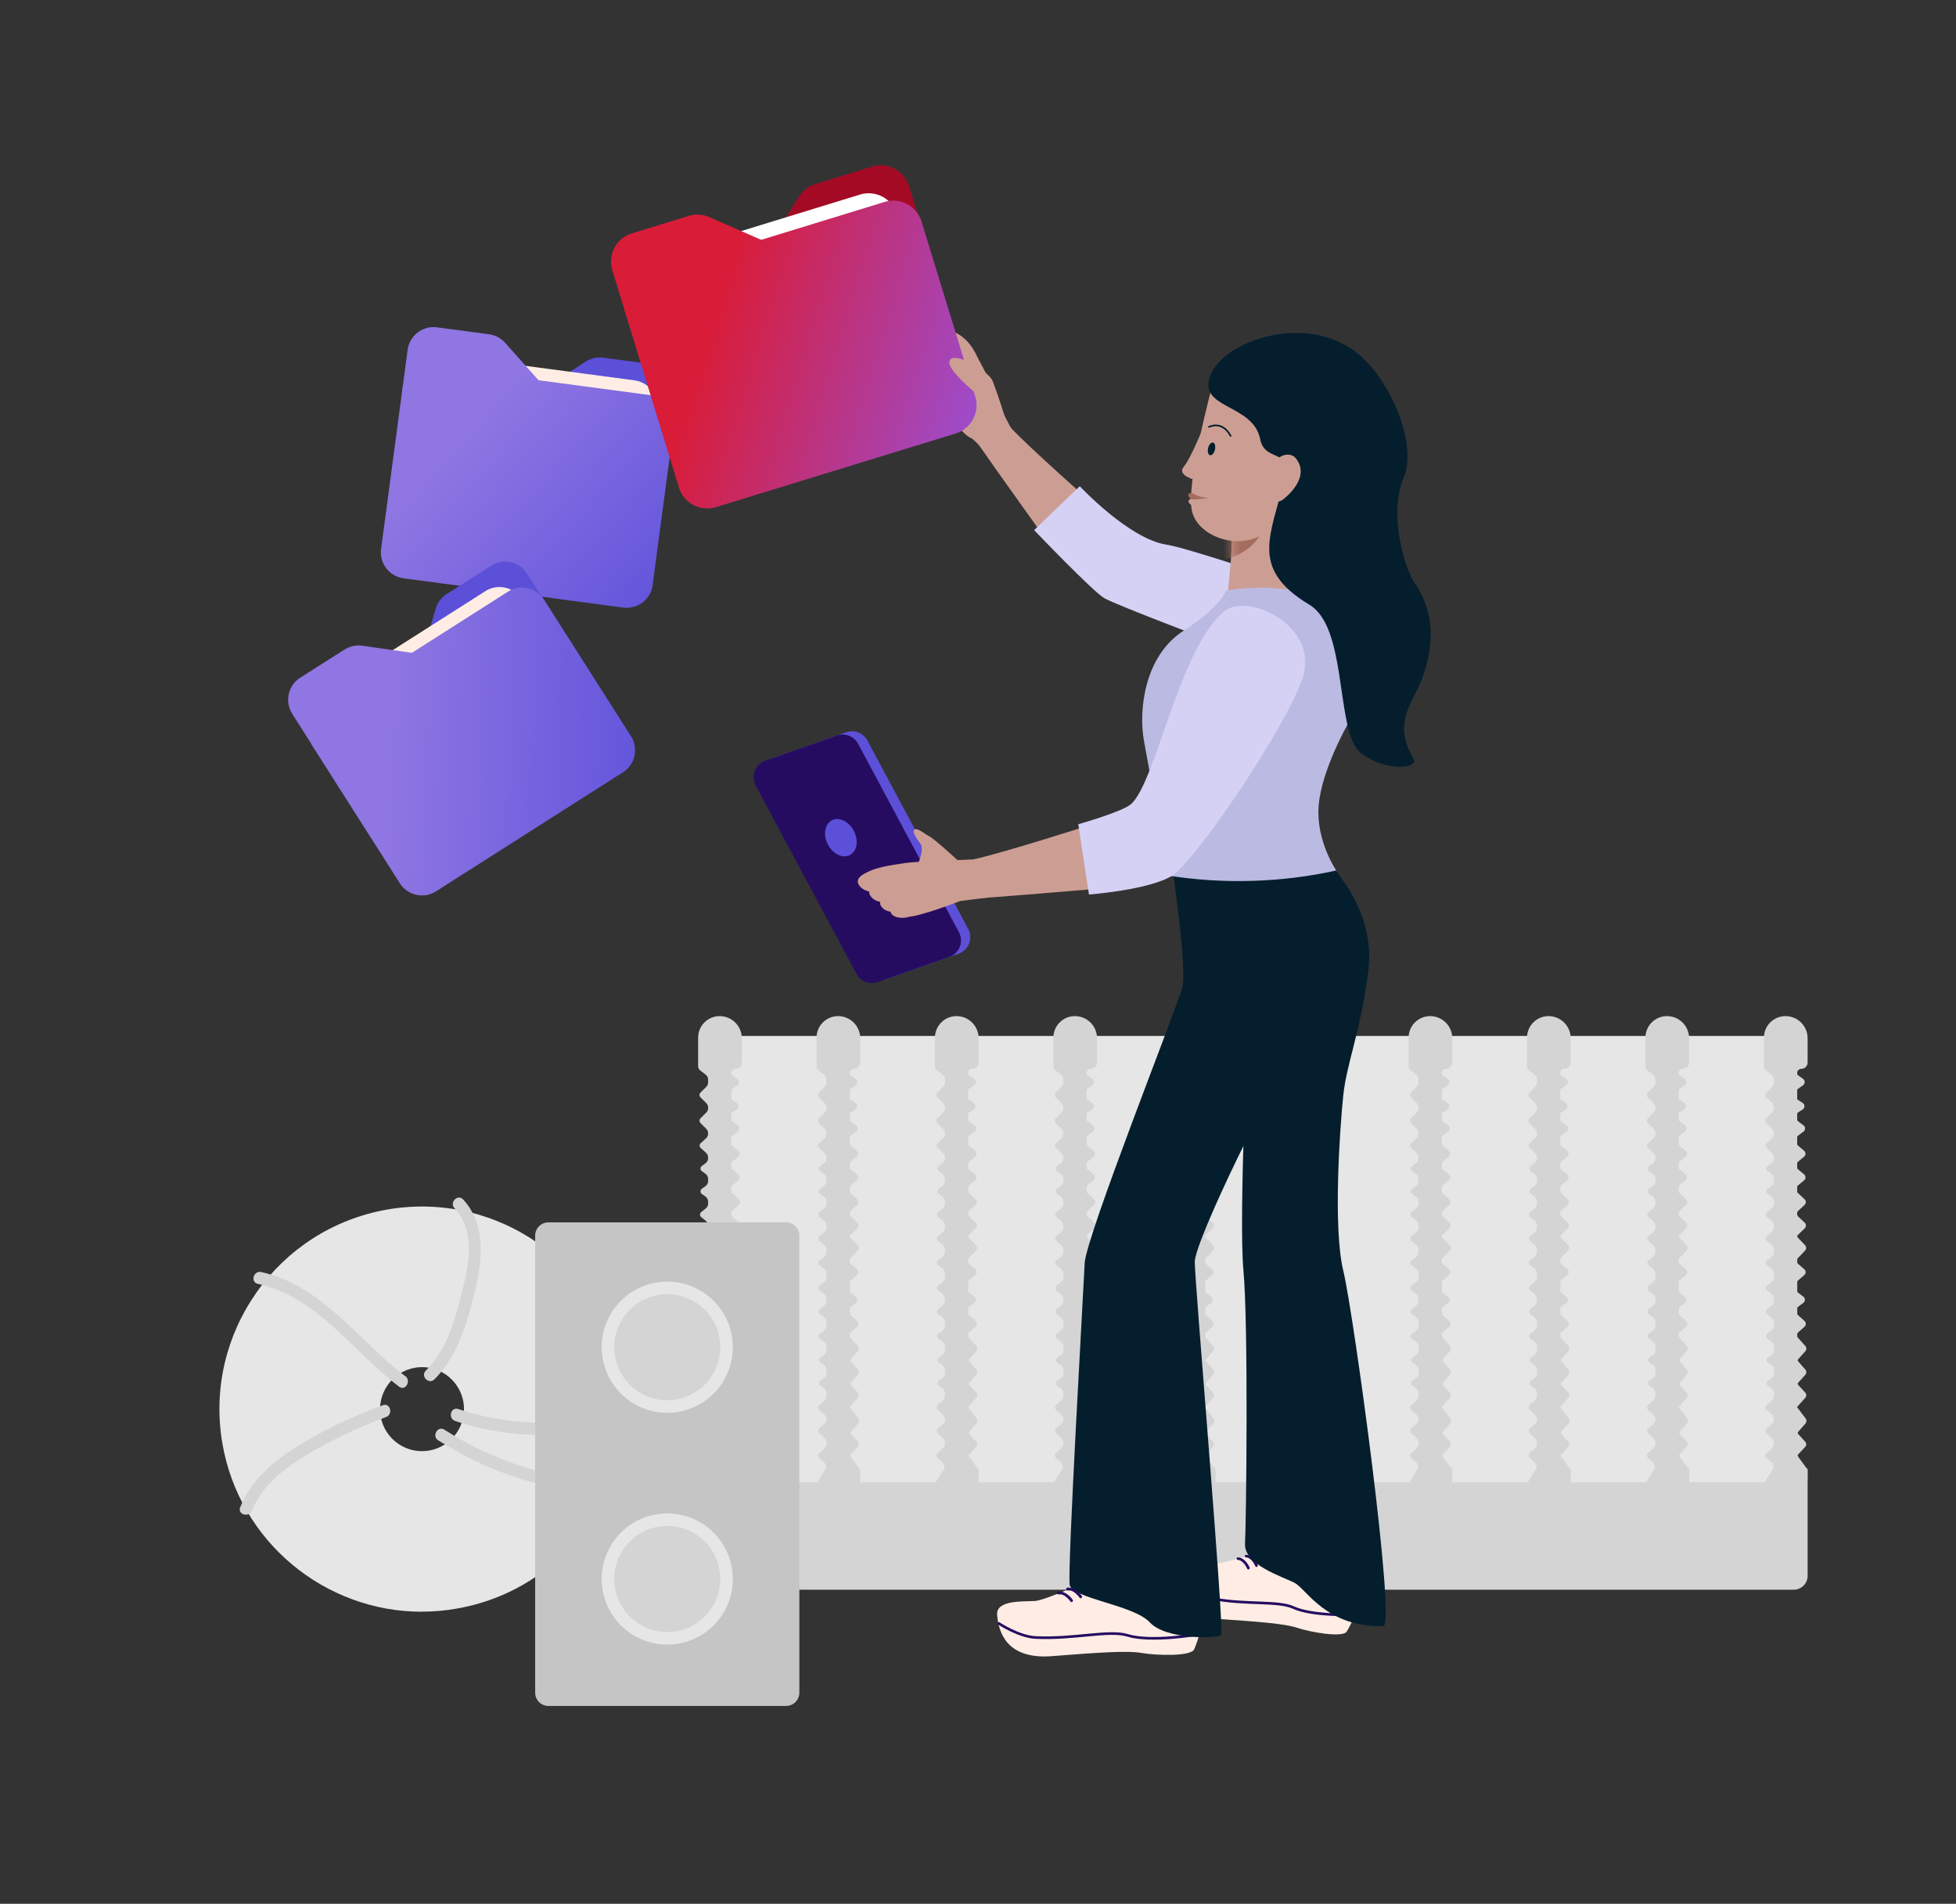 <svg width="223" height="217" viewBox="0 0 223 217" fill="none" xmlns="http://www.w3.org/2000/svg">
<rect x="0" y="0" width="223" height="217" fill="#333333" stroke="none"/>
<path d="M48.093 183.71C37.063 183.71 27.283 175.76 25.353 164.53C23.193 151.98 31.643 140.02 44.193 137.86C56.733 135.7 68.703 144.15 70.863 156.7C71.913 162.78 70.523 168.9 66.963 173.93C63.403 178.97 58.103 182.32 52.023 183.36C50.703 183.59 49.393 183.7 48.093 183.7V183.71ZM48.113 155.83C47.843 155.83 47.573 155.85 47.303 155.9C44.703 156.35 42.953 158.83 43.393 161.43C43.613 162.69 44.303 163.79 45.353 164.53C46.403 165.27 47.663 165.55 48.923 165.34C50.183 165.12 51.283 164.43 52.023 163.38C52.763 162.33 53.043 161.07 52.833 159.81C52.433 157.48 50.403 155.83 48.123 155.83H48.113Z" fill="#E6E6E6"/>
<path d="M49.533 157.22C52.144 154.61 53.173 151 54.053 147.52C54.934 144.04 55.574 139.72 52.803 136.72C52.194 136.06 51.203 137.05 51.813 137.71C54.383 140.49 53.383 144.54 52.533 147.8C51.743 150.84 50.813 153.96 48.544 156.23C47.904 156.87 48.894 157.86 49.533 157.22Z" fill="#D4D4D4"/>
<path d="M51.873 161.96C55.673 163.23 59.713 163.76 63.713 163.47C65.623 163.33 67.533 163.03 69.383 162.53C70.653 162.18 72.313 161.43 72.153 159.85C72.063 158.96 70.663 158.95 70.753 159.85C70.893 161.18 67.883 161.48 66.983 161.65C65.333 161.97 63.663 162.13 61.983 162.15C58.673 162.19 55.393 161.66 52.253 160.61C51.393 160.32 51.033 161.67 51.883 161.96H51.873Z" fill="#D4D4D4"/>
<path d="M49.963 164.17C56.273 168.21 63.633 170.37 71.123 170.39C72.023 170.39 72.023 168.99 71.123 168.99C63.863 168.97 56.773 166.87 50.663 162.96C49.903 162.47 49.203 163.68 49.953 164.17H49.963Z" fill="#D4D4D4"/>
<path d="M43.633 160.18C40.153 161.46 36.753 163.05 33.623 165.03C30.973 166.72 28.563 168.83 27.383 171.81C27.053 172.65 28.403 173.01 28.733 172.18C29.823 169.4 32.283 167.48 34.753 165.97C37.673 164.18 40.793 162.7 44.013 161.52C44.853 161.21 44.493 159.86 43.643 160.17L43.633 160.18Z" fill="#D4D4D4"/>
<path d="M46.203 156.86C40.833 152.79 36.743 146.51 29.773 144.99C28.893 144.8 28.523 146.15 29.403 146.34C36.173 147.81 40.263 154.1 45.503 158.06C46.223 158.6 46.913 157.39 46.213 156.85L46.203 156.86Z" fill="#D4D4D4"/>
<path d="M203.603 118.08H81.553V175.31H203.603V118.08Z" fill="#E6E6E6"/>
<path d="M79.703 168.96H206.083V179.62C206.083 180.49 205.373 181.2 204.503 181.2H81.273C80.403 181.2 79.693 180.49 79.693 179.62V168.96H79.703Z" fill="#D4D4D4"/>
<path d="M84.493 167.41L83.483 166.02C83.423 165.94 83.433 165.84 83.503 165.77L84.293 164.93C84.453 164.76 84.453 164.49 84.293 164.32L83.503 163.46C83.433 163.39 83.433 163.27 83.503 163.2L84.333 162.25C84.473 162.09 84.483 161.86 84.353 161.69L83.383 160.41V160.36L84.303 159.33C84.453 159.16 84.453 158.9 84.303 158.73L83.503 157.86C83.433 157.79 83.433 157.67 83.503 157.6L84.313 156.7C84.463 156.53 84.463 156.28 84.313 156.11L83.503 155.18C83.433 155.11 83.433 154.99 83.503 154.92L84.313 154.02C84.463 153.85 84.463 153.59 84.313 153.42L83.443 152.45C83.443 152.45 83.393 152.37 83.393 152.32V152.05C83.393 151.99 83.413 151.94 83.463 151.9L84.213 151.23C84.413 151.05 84.413 150.74 84.213 150.56L83.463 149.89C83.463 149.89 83.393 149.8 83.393 149.74V149.12C83.393 149.06 83.423 149 83.473 148.96L84.083 148.51C84.323 148.33 84.323 147.97 84.083 147.79L83.473 147.34C83.423 147.3 83.393 147.24 83.393 147.18V146.12C83.393 146.06 83.413 146.01 83.463 145.97L84.193 145.34C84.403 145.16 84.403 144.84 84.193 144.67L83.463 144.04C83.463 144.04 83.393 143.95 83.393 143.89V143.57C83.393 143.52 83.413 143.47 83.443 143.43L84.283 142.55C84.443 142.38 84.443 142.11 84.283 141.93L83.443 141.05C83.443 141.05 83.393 140.97 83.393 140.91C83.393 140.86 83.413 140.81 83.453 140.77L84.243 140.01C84.423 139.83 84.423 139.54 84.243 139.37L83.463 138.63C83.463 138.63 83.383 138.52 83.383 138.45V138.23C83.383 138.16 83.413 138.09 83.463 138.05L84.223 137.34C84.413 137.16 84.413 136.86 84.223 136.69L83.443 135.96C83.443 135.96 83.383 135.87 83.383 135.82V135.29C83.383 135.23 83.413 135.18 83.453 135.14L84.173 134.54C84.383 134.36 84.383 134.04 84.173 133.86L83.453 133.26C83.453 133.26 83.383 133.17 83.383 133.11V132.59C83.383 132.53 83.413 132.48 83.453 132.44L84.173 131.84C84.383 131.66 84.383 131.34 84.173 131.16L83.453 130.56C83.453 130.56 83.383 130.47 83.383 130.41V129.62C83.383 129.56 83.413 129.5 83.463 129.46L84.103 128.98C84.343 128.8 84.343 128.45 84.103 128.27L83.463 127.79C83.463 127.79 83.383 127.69 83.383 127.63V126.97C83.383 126.9 83.413 126.84 83.473 126.81L84.013 126.46C84.283 126.28 84.283 125.89 84.013 125.72L83.473 125.37C83.423 125.33 83.383 125.27 83.383 125.21V124.28C83.383 124.22 83.413 124.16 83.463 124.12L84.053 123.7C84.303 123.52 84.303 123.15 84.053 122.97L83.463 122.55C83.413 122.51 83.383 122.45 83.383 122.39V122.3C83.383 122.04 83.593 121.83 83.853 121.83C84.253 121.83 84.573 121.51 84.573 121.11V118.35C84.573 116.95 83.443 115.82 82.043 115.82C80.693 115.82 79.593 116.92 79.593 118.27V121.52C79.593 121.72 79.683 121.9 79.843 122.02L80.443 122.48C80.623 122.62 80.733 122.83 80.733 123.06V123.37C80.733 123.56 80.653 123.75 80.523 123.88L79.853 124.55C79.713 124.69 79.713 124.92 79.853 125.07L80.523 125.74C80.663 125.88 80.733 126.06 80.733 126.25V126.3C80.733 126.49 80.653 126.68 80.523 126.81L79.853 127.48C79.713 127.62 79.713 127.85 79.853 128L80.523 128.67C80.663 128.81 80.733 128.99 80.733 129.18V129.21C80.733 129.41 80.653 129.6 80.503 129.74L79.883 130.31C79.723 130.45 79.723 130.7 79.883 130.84L80.503 131.41C80.653 131.55 80.733 131.74 80.733 131.94V132.01C80.733 132.24 80.623 132.46 80.433 132.6L80.013 132.9C79.813 133.05 79.813 133.35 80.013 133.49L80.433 133.79C80.623 133.93 80.733 134.15 80.733 134.38V134.61C80.733 134.84 80.623 135.06 80.433 135.2L80.013 135.5C79.813 135.65 79.813 135.95 80.013 136.09L80.433 136.39C80.623 136.53 80.733 136.75 80.733 136.98V137.18C80.733 137.4 80.633 137.61 80.463 137.74L79.943 138.16C79.763 138.31 79.763 138.58 79.943 138.73L80.463 139.15C80.633 139.29 80.733 139.5 80.733 139.71V139.89C80.733 140.11 80.633 140.31 80.473 140.45L79.933 140.9C79.763 141.05 79.763 141.31 79.933 141.46L80.473 141.91C80.643 142.05 80.733 142.25 80.733 142.47V142.7C80.733 142.92 80.633 143.13 80.453 143.27L79.953 143.66C79.763 143.81 79.763 144.09 79.953 144.23L80.453 144.62C80.633 144.76 80.733 144.97 80.733 145.19V145.57C80.733 145.79 80.633 146 80.453 146.14L79.953 146.53C79.763 146.68 79.763 146.96 79.953 147.1L80.453 147.49C80.633 147.63 80.733 147.84 80.733 148.06V148.27C80.733 148.5 80.623 148.71 80.443 148.85L79.973 149.21C79.783 149.36 79.783 149.64 79.973 149.79L80.443 150.15C80.623 150.29 80.733 150.5 80.733 150.73V151.09C80.733 151.32 80.623 151.54 80.443 151.67L79.993 152C79.793 152.15 79.793 152.44 79.993 152.59L80.443 152.92C80.633 153.06 80.733 153.27 80.733 153.5V153.88C80.733 154.12 80.613 154.35 80.413 154.48L80.053 154.72C79.833 154.86 79.833 155.18 80.053 155.33L80.413 155.57C80.613 155.7 80.733 155.93 80.733 156.17V156.53C80.733 156.77 80.613 157 80.413 157.13L80.053 157.37C79.833 157.51 79.833 157.83 80.053 157.98L80.413 158.22C80.613 158.35 80.733 158.58 80.733 158.82V159.08C80.733 159.29 80.643 159.48 80.493 159.62L79.893 160.16C79.733 160.3 79.733 160.56 79.893 160.7L80.493 161.24C80.643 161.38 80.733 161.57 80.733 161.78C80.733 161.99 80.643 162.19 80.483 162.32L79.903 162.83C79.743 162.98 79.743 163.23 79.903 163.38L80.483 163.89C80.643 164.03 80.733 164.23 80.733 164.43V164.54C80.733 164.74 80.653 164.93 80.503 165.07L79.883 165.64C79.723 165.78 79.723 166.03 79.883 166.17L80.503 166.74C80.713 166.93 80.743 167.25 80.593 167.49L79.703 168.9C79.703 168.9 81.003 169.87 81.323 169.87H83.183C83.293 169.87 83.383 169.78 83.383 169.67V169.47C83.383 169.36 83.473 169.27 83.583 169.27H84.133C84.383 169.27 84.583 169.07 84.583 168.82V167.6C84.583 167.51 84.553 167.41 84.493 167.34V167.41Z" fill="#D4D4D4"/>
<path d="M97.993 167.41L96.983 166.02C96.923 165.94 96.933 165.84 97.003 165.77L97.793 164.93C97.953 164.76 97.953 164.49 97.793 164.32L97.003 163.46C96.933 163.39 96.933 163.27 97.003 163.2L97.833 162.25C97.973 162.09 97.983 161.86 97.853 161.69L96.883 160.41V160.36L97.803 159.33C97.953 159.16 97.953 158.9 97.803 158.73L97.003 157.86C96.933 157.79 96.933 157.67 97.003 157.6L97.813 156.7C97.963 156.53 97.963 156.28 97.813 156.11L97.003 155.18C96.933 155.11 96.933 154.99 97.003 154.92L97.813 154.02C97.963 153.85 97.963 153.59 97.813 153.42L96.943 152.45C96.943 152.45 96.893 152.37 96.893 152.32V152.05C96.893 151.99 96.913 151.94 96.963 151.9L97.713 151.23C97.913 151.05 97.913 150.74 97.713 150.56L96.963 149.89C96.963 149.89 96.893 149.8 96.893 149.74V149.12C96.893 149.06 96.923 149 96.973 148.96L97.583 148.51C97.823 148.33 97.823 147.97 97.583 147.79L96.973 147.34C96.923 147.3 96.893 147.24 96.893 147.18V146.12C96.893 146.06 96.913 146.01 96.963 145.97L97.693 145.34C97.903 145.16 97.903 144.84 97.693 144.67L96.963 144.04C96.963 144.04 96.893 143.95 96.893 143.89V143.57C96.893 143.52 96.913 143.47 96.943 143.43L97.783 142.55C97.943 142.38 97.943 142.11 97.783 141.93L96.943 141.05C96.943 141.05 96.893 140.97 96.893 140.91C96.893 140.86 96.913 140.81 96.953 140.77L97.743 140.01C97.923 139.83 97.923 139.54 97.743 139.37L96.963 138.63C96.963 138.63 96.883 138.52 96.883 138.45V138.23C96.883 138.16 96.913 138.09 96.963 138.05L97.723 137.34C97.913 137.16 97.913 136.86 97.723 136.69L96.943 135.96C96.943 135.96 96.883 135.87 96.883 135.82V135.29C96.883 135.23 96.913 135.18 96.953 135.14L97.673 134.54C97.883 134.36 97.883 134.04 97.673 133.86L96.953 133.26C96.953 133.26 96.883 133.17 96.883 133.11V132.59C96.883 132.53 96.913 132.48 96.953 132.44L97.673 131.84C97.883 131.66 97.883 131.34 97.673 131.16L96.953 130.56C96.953 130.56 96.883 130.47 96.883 130.41V129.62C96.883 129.56 96.913 129.5 96.963 129.46L97.603 128.98C97.843 128.8 97.843 128.45 97.603 128.27L96.963 127.79C96.963 127.79 96.883 127.69 96.883 127.63V126.97C96.883 126.9 96.913 126.84 96.973 126.81L97.513 126.46C97.783 126.28 97.783 125.89 97.513 125.72L96.973 125.37C96.923 125.33 96.883 125.27 96.883 125.21V124.28C96.883 124.22 96.913 124.16 96.963 124.12L97.553 123.7C97.803 123.52 97.803 123.15 97.553 122.97L96.963 122.55C96.913 122.51 96.883 122.45 96.883 122.39V122.3C96.883 122.04 97.093 121.83 97.353 121.83C97.753 121.83 98.073 121.51 98.073 121.11V118.35C98.073 116.95 96.943 115.82 95.543 115.82C94.193 115.82 93.093 116.92 93.093 118.27V121.52C93.093 121.72 93.183 121.9 93.343 122.02L93.943 122.48C94.123 122.62 94.233 122.83 94.233 123.06V123.37C94.233 123.56 94.153 123.75 94.023 123.88L93.353 124.55C93.213 124.69 93.213 124.92 93.353 125.07L94.023 125.74C94.163 125.88 94.233 126.06 94.233 126.25V126.3C94.233 126.49 94.153 126.68 94.023 126.81L93.353 127.48C93.213 127.62 93.213 127.85 93.353 128L94.023 128.67C94.163 128.81 94.233 128.99 94.233 129.18V129.21C94.233 129.41 94.153 129.6 94.003 129.74L93.383 130.31C93.223 130.45 93.223 130.7 93.383 130.84L94.003 131.41C94.153 131.55 94.233 131.74 94.233 131.94V132.01C94.233 132.24 94.123 132.46 93.933 132.6L93.513 132.9C93.313 133.05 93.313 133.35 93.513 133.49L93.933 133.79C94.123 133.93 94.233 134.15 94.233 134.38V134.61C94.233 134.84 94.123 135.06 93.933 135.2L93.513 135.5C93.313 135.65 93.313 135.95 93.513 136.09L93.933 136.39C94.123 136.53 94.233 136.75 94.233 136.98V137.18C94.233 137.4 94.133 137.61 93.963 137.74L93.443 138.16C93.263 138.31 93.263 138.58 93.443 138.73L93.963 139.15C94.133 139.29 94.233 139.5 94.233 139.71V139.89C94.233 140.11 94.133 140.31 93.973 140.45L93.433 140.9C93.263 141.05 93.263 141.31 93.433 141.46L93.973 141.91C94.143 142.05 94.233 142.25 94.233 142.47V142.7C94.233 142.92 94.133 143.13 93.953 143.27L93.453 143.66C93.263 143.81 93.263 144.09 93.453 144.23L93.953 144.62C94.133 144.76 94.233 144.97 94.233 145.19V145.57C94.233 145.79 94.133 146 93.953 146.14L93.453 146.53C93.263 146.68 93.263 146.96 93.453 147.1L93.953 147.49C94.133 147.63 94.233 147.84 94.233 148.06V148.27C94.233 148.5 94.123 148.71 93.943 148.85L93.473 149.21C93.283 149.36 93.283 149.64 93.473 149.79L93.943 150.15C94.123 150.29 94.233 150.5 94.233 150.73V151.09C94.233 151.32 94.123 151.54 93.943 151.67L93.493 152C93.293 152.15 93.293 152.44 93.493 152.59L93.943 152.92C94.133 153.06 94.233 153.27 94.233 153.5V153.88C94.233 154.12 94.113 154.35 93.913 154.48L93.553 154.72C93.333 154.86 93.333 155.18 93.553 155.33L93.913 155.57C94.113 155.7 94.233 155.93 94.233 156.17V156.53C94.233 156.77 94.113 157 93.913 157.13L93.553 157.37C93.333 157.51 93.333 157.83 93.553 157.98L93.913 158.22C94.113 158.35 94.233 158.58 94.233 158.82V159.08C94.233 159.29 94.143 159.48 93.993 159.62L93.393 160.16C93.233 160.3 93.233 160.56 93.393 160.7L93.993 161.24C94.143 161.38 94.233 161.57 94.233 161.78C94.233 161.99 94.143 162.19 93.983 162.32L93.403 162.83C93.243 162.98 93.243 163.23 93.403 163.38L93.983 163.89C94.143 164.03 94.233 164.23 94.233 164.43V164.54C94.233 164.74 94.153 164.93 94.003 165.07L93.383 165.64C93.223 165.78 93.223 166.03 93.383 166.17L94.003 166.74C94.213 166.93 94.243 167.25 94.093 167.49L93.203 168.9C93.203 168.9 94.503 169.87 94.823 169.87H96.683C96.793 169.87 96.883 169.78 96.883 169.67V169.47C96.883 169.36 96.973 169.27 97.083 169.27H97.633C97.883 169.27 98.083 169.07 98.083 168.82V167.6C98.083 167.51 98.053 167.41 97.993 167.34V167.41Z" fill="#D4D4D4"/>
<path d="M111.493 167.41L110.483 166.02C110.423 165.94 110.433 165.84 110.503 165.77L111.293 164.93C111.453 164.76 111.453 164.49 111.293 164.32L110.503 163.46C110.433 163.39 110.433 163.27 110.503 163.2L111.333 162.25C111.473 162.09 111.483 161.86 111.353 161.69L110.383 160.41V160.36L111.303 159.33C111.453 159.16 111.453 158.9 111.303 158.73L110.503 157.86C110.433 157.79 110.433 157.67 110.503 157.6L111.313 156.7C111.463 156.53 111.463 156.28 111.313 156.11L110.503 155.18C110.433 155.11 110.433 154.99 110.503 154.92L111.313 154.02C111.463 153.85 111.463 153.59 111.313 153.42L110.443 152.45C110.443 152.45 110.393 152.37 110.393 152.32V152.05C110.393 151.99 110.413 151.94 110.463 151.9L111.213 151.23C111.413 151.05 111.413 150.74 111.213 150.56L110.463 149.89C110.463 149.89 110.393 149.8 110.393 149.74V149.12C110.393 149.06 110.423 149 110.473 148.96L111.083 148.51C111.323 148.33 111.323 147.97 111.083 147.79L110.473 147.34C110.423 147.3 110.393 147.24 110.393 147.18V146.12C110.393 146.06 110.413 146.01 110.463 145.97L111.193 145.34C111.403 145.16 111.403 144.84 111.193 144.67L110.463 144.04C110.463 144.04 110.393 143.95 110.393 143.89V143.57C110.393 143.52 110.413 143.47 110.443 143.43L111.283 142.55C111.443 142.38 111.443 142.11 111.283 141.93L110.443 141.05C110.443 141.05 110.393 140.97 110.393 140.91C110.393 140.86 110.413 140.81 110.453 140.77L111.243 140.01C111.423 139.83 111.423 139.54 111.243 139.37L110.463 138.63C110.463 138.63 110.383 138.52 110.383 138.45V138.23C110.383 138.16 110.413 138.09 110.463 138.05L111.223 137.34C111.413 137.16 111.413 136.86 111.223 136.69L110.443 135.96C110.443 135.96 110.383 135.87 110.383 135.82V135.29C110.383 135.23 110.413 135.18 110.453 135.14L111.173 134.54C111.383 134.36 111.383 134.04 111.173 133.86L110.453 133.26C110.453 133.26 110.383 133.17 110.383 133.11V132.59C110.383 132.53 110.413 132.48 110.453 132.44L111.173 131.84C111.383 131.66 111.383 131.34 111.173 131.16L110.453 130.56C110.453 130.56 110.383 130.47 110.383 130.41V129.62C110.383 129.56 110.413 129.5 110.463 129.46L111.103 128.98C111.343 128.8 111.343 128.45 111.103 128.27L110.463 127.79C110.463 127.79 110.383 127.69 110.383 127.63V126.97C110.383 126.9 110.413 126.84 110.473 126.81L111.013 126.46C111.283 126.28 111.283 125.89 111.013 125.72L110.473 125.37C110.423 125.33 110.383 125.27 110.383 125.21V124.28C110.383 124.22 110.413 124.16 110.463 124.12L111.053 123.7C111.303 123.52 111.303 123.15 111.053 122.97L110.463 122.55C110.413 122.51 110.383 122.45 110.383 122.39V122.3C110.383 122.04 110.593 121.83 110.853 121.83C111.253 121.83 111.573 121.51 111.573 121.11V118.35C111.573 116.95 110.443 115.82 109.043 115.82C107.693 115.82 106.593 116.92 106.593 118.27V121.52C106.593 121.72 106.683 121.9 106.843 122.02L107.443 122.48C107.623 122.62 107.733 122.83 107.733 123.06V123.37C107.733 123.56 107.653 123.75 107.523 123.88L106.853 124.55C106.713 124.69 106.713 124.92 106.853 125.07L107.523 125.74C107.663 125.88 107.733 126.06 107.733 126.25V126.3C107.733 126.49 107.653 126.68 107.523 126.81L106.853 127.48C106.713 127.62 106.713 127.85 106.853 128L107.523 128.67C107.663 128.81 107.733 128.99 107.733 129.18V129.21C107.733 129.41 107.653 129.6 107.503 129.74L106.883 130.31C106.723 130.45 106.723 130.7 106.883 130.84L107.503 131.41C107.653 131.55 107.733 131.74 107.733 131.94V132.01C107.733 132.24 107.623 132.46 107.433 132.6L107.013 132.9C106.813 133.05 106.813 133.35 107.013 133.49L107.433 133.79C107.623 133.93 107.733 134.15 107.733 134.38V134.61C107.733 134.84 107.623 135.06 107.433 135.2L107.013 135.5C106.813 135.65 106.813 135.95 107.013 136.09L107.433 136.39C107.623 136.53 107.733 136.75 107.733 136.98V137.18C107.733 137.4 107.633 137.61 107.463 137.74L106.943 138.16C106.763 138.31 106.763 138.58 106.943 138.73L107.463 139.15C107.633 139.29 107.733 139.5 107.733 139.71V139.89C107.733 140.11 107.633 140.31 107.473 140.45L106.933 140.9C106.763 141.05 106.763 141.31 106.933 141.46L107.473 141.91C107.643 142.05 107.733 142.25 107.733 142.47V142.7C107.733 142.92 107.633 143.13 107.453 143.27L106.953 143.66C106.763 143.81 106.763 144.09 106.953 144.23L107.453 144.62C107.633 144.76 107.733 144.97 107.733 145.19V145.57C107.733 145.79 107.633 146 107.453 146.14L106.953 146.53C106.763 146.68 106.763 146.96 106.953 147.1L107.453 147.49C107.633 147.63 107.733 147.84 107.733 148.06V148.27C107.733 148.5 107.623 148.71 107.443 148.85L106.973 149.21C106.783 149.36 106.783 149.64 106.973 149.79L107.443 150.15C107.623 150.29 107.733 150.5 107.733 150.73V151.09C107.733 151.32 107.623 151.54 107.443 151.67L106.993 152C106.793 152.15 106.793 152.44 106.993 152.59L107.443 152.92C107.633 153.06 107.733 153.27 107.733 153.5V153.88C107.733 154.12 107.613 154.35 107.413 154.48L107.053 154.72C106.833 154.86 106.833 155.18 107.053 155.33L107.413 155.57C107.613 155.7 107.733 155.93 107.733 156.17V156.53C107.733 156.77 107.613 157 107.413 157.13L107.053 157.37C106.833 157.51 106.833 157.83 107.053 157.98L107.413 158.22C107.613 158.35 107.733 158.58 107.733 158.82V159.08C107.733 159.29 107.643 159.48 107.493 159.62L106.893 160.16C106.733 160.3 106.733 160.56 106.893 160.7L107.493 161.24C107.643 161.38 107.733 161.57 107.733 161.78C107.733 161.99 107.643 162.19 107.483 162.32L106.903 162.83C106.743 162.98 106.743 163.23 106.903 163.38L107.483 163.89C107.643 164.03 107.733 164.23 107.733 164.43V164.54C107.733 164.74 107.653 164.93 107.503 165.07L106.883 165.64C106.723 165.78 106.723 166.03 106.883 166.17L107.503 166.74C107.713 166.93 107.743 167.25 107.593 167.49L106.703 168.9C106.703 168.9 108.003 169.87 108.323 169.87H110.183C110.293 169.87 110.383 169.78 110.383 169.67V169.47C110.383 169.36 110.473 169.27 110.583 169.27H111.133C111.383 169.27 111.583 169.07 111.583 168.82V167.6C111.583 167.51 111.553 167.41 111.493 167.34V167.41Z" fill="#D4D4D4"/>
<path d="M124.993 167.41L123.983 166.02C123.923 165.94 123.933 165.84 124.003 165.77L124.793 164.93C124.953 164.76 124.953 164.49 124.793 164.32L124.003 163.46C123.933 163.39 123.933 163.27 124.003 163.2L124.833 162.25C124.973 162.09 124.983 161.86 124.853 161.69L123.883 160.41V160.36L124.803 159.33C124.953 159.16 124.953 158.9 124.803 158.73L124.003 157.86C123.933 157.79 123.933 157.67 124.003 157.6L124.813 156.7C124.963 156.53 124.963 156.28 124.813 156.11L124.003 155.18C123.933 155.11 123.933 154.99 124.003 154.92L124.813 154.02C124.963 153.85 124.963 153.59 124.813 153.42L123.943 152.45C123.943 152.45 123.893 152.37 123.893 152.32V152.05C123.893 151.99 123.913 151.94 123.963 151.9L124.713 151.23C124.913 151.05 124.913 150.74 124.713 150.56L123.963 149.89C123.963 149.89 123.893 149.8 123.893 149.74V149.12C123.893 149.06 123.923 149 123.973 148.96L124.583 148.51C124.823 148.33 124.823 147.97 124.583 147.79L123.973 147.34C123.923 147.3 123.893 147.24 123.893 147.18V146.12C123.893 146.06 123.913 146.01 123.963 145.97L124.693 145.34C124.903 145.16 124.903 144.84 124.693 144.67L123.963 144.04C123.963 144.04 123.893 143.95 123.893 143.89V143.57C123.893 143.52 123.913 143.47 123.943 143.43L124.783 142.55C124.943 142.38 124.943 142.11 124.783 141.93L123.943 141.05C123.943 141.05 123.893 140.97 123.893 140.91C123.893 140.86 123.913 140.81 123.953 140.77L124.743 140.01C124.923 139.83 124.923 139.54 124.743 139.37L123.963 138.63C123.963 138.63 123.883 138.52 123.883 138.45V138.23C123.883 138.16 123.913 138.09 123.963 138.05L124.723 137.34C124.913 137.16 124.913 136.86 124.723 136.69L123.943 135.96C123.943 135.96 123.883 135.87 123.883 135.82V135.29C123.883 135.23 123.913 135.18 123.953 135.14L124.673 134.54C124.883 134.36 124.883 134.04 124.673 133.86L123.953 133.26C123.953 133.26 123.883 133.17 123.883 133.11V132.59C123.883 132.53 123.913 132.48 123.953 132.44L124.673 131.84C124.883 131.66 124.883 131.34 124.673 131.16L123.953 130.56C123.953 130.56 123.883 130.47 123.883 130.41V129.62C123.883 129.56 123.913 129.5 123.963 129.46L124.603 128.98C124.843 128.8 124.843 128.45 124.603 128.27L123.963 127.79C123.963 127.79 123.883 127.69 123.883 127.63V126.97C123.883 126.9 123.913 126.84 123.973 126.81L124.513 126.46C124.783 126.28 124.783 125.89 124.513 125.72L123.973 125.37C123.923 125.33 123.883 125.27 123.883 125.21V124.28C123.883 124.22 123.913 124.16 123.963 124.12L124.553 123.7C124.803 123.52 124.803 123.15 124.553 122.97L123.963 122.55C123.913 122.51 123.883 122.45 123.883 122.39V122.3C123.883 122.04 124.093 121.83 124.353 121.83C124.753 121.83 125.073 121.51 125.073 121.11V118.35C125.073 116.95 123.943 115.82 122.543 115.82C121.193 115.82 120.093 116.92 120.093 118.27V121.52C120.093 121.72 120.183 121.9 120.343 122.02L120.943 122.48C121.123 122.62 121.233 122.83 121.233 123.06V123.37C121.233 123.56 121.153 123.75 121.023 123.88L120.353 124.55C120.213 124.69 120.213 124.92 120.353 125.07L121.023 125.74C121.163 125.88 121.233 126.06 121.233 126.25V126.3C121.233 126.49 121.153 126.68 121.023 126.81L120.353 127.48C120.213 127.62 120.213 127.85 120.353 128L121.023 128.67C121.163 128.81 121.233 128.99 121.233 129.18V129.21C121.233 129.41 121.153 129.6 121.003 129.74L120.383 130.31C120.223 130.45 120.223 130.7 120.383 130.84L121.003 131.41C121.153 131.55 121.233 131.74 121.233 131.94V132.01C121.233 132.24 121.123 132.46 120.933 132.6L120.513 132.9C120.313 133.05 120.313 133.35 120.513 133.49L120.933 133.79C121.123 133.93 121.233 134.15 121.233 134.38V134.61C121.233 134.84 121.123 135.06 120.933 135.2L120.513 135.5C120.313 135.65 120.313 135.95 120.513 136.09L120.933 136.39C121.123 136.53 121.233 136.75 121.233 136.98V137.18C121.233 137.4 121.133 137.61 120.963 137.74L120.443 138.16C120.263 138.31 120.263 138.58 120.443 138.73L120.963 139.15C121.133 139.29 121.233 139.5 121.233 139.71V139.89C121.233 140.11 121.133 140.31 120.973 140.45L120.433 140.9C120.263 141.05 120.263 141.31 120.433 141.46L120.973 141.91C121.143 142.05 121.233 142.25 121.233 142.47V142.7C121.233 142.92 121.133 143.13 120.953 143.27L120.453 143.66C120.263 143.81 120.263 144.09 120.453 144.23L120.953 144.62C121.133 144.76 121.233 144.97 121.233 145.19V145.57C121.233 145.79 121.133 146 120.953 146.14L120.453 146.53C120.263 146.68 120.263 146.96 120.453 147.1L120.953 147.49C121.133 147.63 121.233 147.84 121.233 148.06V148.27C121.233 148.5 121.123 148.71 120.943 148.85L120.473 149.21C120.283 149.36 120.283 149.64 120.473 149.79L120.943 150.15C121.123 150.29 121.233 150.5 121.233 150.73V151.09C121.233 151.32 121.123 151.54 120.943 151.67L120.493 152C120.293 152.15 120.293 152.44 120.493 152.59L120.943 152.92C121.133 153.06 121.233 153.27 121.233 153.5V153.88C121.233 154.12 121.113 154.35 120.913 154.48L120.553 154.72C120.333 154.86 120.333 155.18 120.553 155.33L120.913 155.57C121.113 155.7 121.233 155.93 121.233 156.17V156.53C121.233 156.77 121.113 157 120.913 157.13L120.553 157.37C120.333 157.51 120.333 157.83 120.553 157.98L120.913 158.22C121.113 158.35 121.233 158.58 121.233 158.82V159.08C121.233 159.29 121.143 159.48 120.993 159.62L120.393 160.16C120.233 160.3 120.233 160.56 120.393 160.7L120.993 161.24C121.143 161.38 121.233 161.57 121.233 161.78C121.233 161.99 121.143 162.19 120.983 162.32L120.403 162.83C120.243 162.98 120.243 163.23 120.403 163.38L120.983 163.89C121.143 164.03 121.233 164.23 121.233 164.43V164.54C121.233 164.74 121.153 164.93 121.003 165.07L120.383 165.64C120.223 165.78 120.223 166.03 120.383 166.17L121.003 166.74C121.213 166.93 121.243 167.25 121.093 167.49L120.203 168.9C120.203 168.9 121.503 169.87 121.823 169.87H123.683C123.793 169.87 123.883 169.78 123.883 169.67V169.47C123.883 169.36 123.973 169.27 124.083 169.27H124.633C124.883 169.27 125.083 169.07 125.083 168.82V167.6C125.083 167.51 125.053 167.41 124.993 167.34V167.41Z" fill="#D4D4D4"/>
<path d="M138.493 167.41L137.483 166.02C137.423 165.94 137.433 165.84 137.503 165.77L138.293 164.93C138.453 164.76 138.453 164.49 138.293 164.32L137.503 163.46C137.433 163.39 137.433 163.27 137.503 163.2L138.333 162.25C138.473 162.09 138.483 161.86 138.353 161.69L137.383 160.41V160.36L138.303 159.33C138.453 159.16 138.453 158.9 138.303 158.73L137.503 157.86C137.433 157.79 137.433 157.67 137.503 157.6L138.313 156.7C138.463 156.53 138.463 156.28 138.313 156.11L137.503 155.18C137.433 155.11 137.433 154.99 137.503 154.92L138.313 154.02C138.463 153.85 138.463 153.59 138.313 153.42L137.443 152.45C137.443 152.45 137.393 152.37 137.393 152.32V152.05C137.393 151.99 137.413 151.94 137.463 151.9L138.213 151.23C138.413 151.05 138.413 150.74 138.213 150.56L137.463 149.89C137.463 149.89 137.393 149.8 137.393 149.74V149.12C137.393 149.06 137.423 149 137.473 148.96L138.083 148.51C138.323 148.33 138.323 147.97 138.083 147.79L137.473 147.34C137.423 147.3 137.393 147.24 137.393 147.18V146.12C137.393 146.06 137.413 146.01 137.463 145.97L138.193 145.34C138.403 145.16 138.403 144.84 138.193 144.67L137.463 144.04C137.463 144.04 137.393 143.95 137.393 143.89V143.57C137.393 143.52 137.413 143.47 137.443 143.43L138.283 142.55C138.443 142.38 138.443 142.11 138.283 141.93L137.443 141.05C137.443 141.05 137.393 140.97 137.393 140.91C137.393 140.86 137.413 140.81 137.453 140.77L138.243 140.01C138.423 139.83 138.423 139.54 138.243 139.37L137.463 138.63C137.463 138.63 137.383 138.52 137.383 138.45V138.23C137.383 138.16 137.413 138.09 137.463 138.05L138.223 137.34C138.413 137.16 138.413 136.86 138.223 136.69L137.443 135.96C137.443 135.96 137.383 135.87 137.383 135.82V135.29C137.383 135.23 137.413 135.18 137.453 135.14L138.173 134.54C138.383 134.36 138.383 134.04 138.173 133.86L137.453 133.26C137.453 133.26 137.383 133.17 137.383 133.11V132.59C137.383 132.53 137.413 132.48 137.453 132.44L138.173 131.84C138.383 131.66 138.383 131.34 138.173 131.16L137.453 130.56C137.453 130.56 137.383 130.47 137.383 130.41V129.62C137.383 129.56 137.413 129.5 137.463 129.46L138.103 128.98C138.343 128.8 138.343 128.45 138.103 128.27L137.463 127.79C137.463 127.79 137.383 127.69 137.383 127.63V126.97C137.383 126.9 137.413 126.84 137.473 126.81L138.013 126.46C138.283 126.28 138.283 125.89 138.013 125.72L137.473 125.37C137.423 125.33 137.383 125.27 137.383 125.21V124.28C137.383 124.22 137.413 124.16 137.463 124.12L138.053 123.7C138.303 123.52 138.303 123.15 138.053 122.97L137.463 122.55C137.413 122.51 137.383 122.45 137.383 122.39V122.3C137.383 122.04 137.593 121.83 137.853 121.83C138.253 121.83 138.573 121.51 138.573 121.11V118.35C138.573 116.95 137.443 115.82 136.043 115.82C134.693 115.82 133.593 116.92 133.593 118.27V121.52C133.593 121.72 133.683 121.9 133.843 122.02L134.443 122.48C134.623 122.62 134.733 122.83 134.733 123.06V123.37C134.733 123.56 134.653 123.75 134.523 123.88L133.853 124.55C133.713 124.69 133.713 124.92 133.853 125.07L134.523 125.74C134.663 125.88 134.733 126.06 134.733 126.25V126.3C134.733 126.49 134.653 126.68 134.523 126.81L133.853 127.48C133.713 127.62 133.713 127.85 133.853 128L134.523 128.67C134.663 128.81 134.733 128.99 134.733 129.18V129.21C134.733 129.41 134.653 129.6 134.503 129.74L133.883 130.31C133.723 130.45 133.723 130.7 133.883 130.84L134.503 131.41C134.653 131.55 134.733 131.74 134.733 131.94V132.01C134.733 132.24 134.623 132.46 134.433 132.6L134.013 132.9C133.813 133.05 133.813 133.35 134.013 133.49L134.433 133.79C134.623 133.93 134.733 134.15 134.733 134.38V134.61C134.733 134.84 134.623 135.06 134.433 135.2L134.013 135.5C133.813 135.65 133.813 135.95 134.013 136.09L134.433 136.39C134.623 136.53 134.733 136.75 134.733 136.98V137.18C134.733 137.4 134.633 137.61 134.463 137.74L133.943 138.16C133.763 138.31 133.763 138.58 133.943 138.73L134.463 139.15C134.633 139.29 134.733 139.5 134.733 139.71V139.89C134.733 140.11 134.633 140.31 134.473 140.45L133.933 140.9C133.763 141.05 133.763 141.31 133.933 141.46L134.473 141.91C134.643 142.05 134.733 142.25 134.733 142.47V142.7C134.733 142.92 134.633 143.13 134.453 143.27L133.953 143.66C133.763 143.81 133.763 144.09 133.953 144.23L134.453 144.62C134.633 144.76 134.733 144.97 134.733 145.19V145.57C134.733 145.79 134.633 146 134.453 146.14L133.953 146.53C133.763 146.68 133.763 146.96 133.953 147.1L134.453 147.49C134.633 147.63 134.733 147.84 134.733 148.06V148.27C134.733 148.5 134.623 148.71 134.443 148.85L133.973 149.21C133.783 149.36 133.783 149.64 133.973 149.79L134.443 150.15C134.623 150.29 134.733 150.5 134.733 150.73V151.09C134.733 151.32 134.623 151.54 134.443 151.67L133.993 152C133.793 152.15 133.793 152.44 133.993 152.59L134.443 152.92C134.633 153.06 134.733 153.27 134.733 153.5V153.88C134.733 154.12 134.613 154.35 134.413 154.48L134.053 154.72C133.833 154.86 133.833 155.18 134.053 155.33L134.413 155.57C134.613 155.7 134.733 155.93 134.733 156.17V156.53C134.733 156.77 134.613 157 134.413 157.13L134.053 157.37C133.833 157.51 133.833 157.83 134.053 157.98L134.413 158.22C134.613 158.35 134.733 158.58 134.733 158.82V159.08C134.733 159.29 134.643 159.48 134.493 159.62L133.893 160.16C133.733 160.3 133.733 160.56 133.893 160.7L134.493 161.24C134.643 161.38 134.733 161.57 134.733 161.78C134.733 161.99 134.643 162.19 134.483 162.32L133.903 162.83C133.743 162.98 133.743 163.23 133.903 163.38L134.483 163.89C134.643 164.03 134.733 164.23 134.733 164.43V164.54C134.733 164.74 134.653 164.93 134.503 165.07L133.883 165.64C133.723 165.78 133.723 166.03 133.883 166.17L134.503 166.74C134.713 166.93 134.743 167.25 134.593 167.49L133.703 168.9C133.703 168.9 135.003 169.87 135.323 169.87H137.183C137.293 169.87 137.383 169.78 137.383 169.67V169.47C137.383 169.36 137.473 169.27 137.583 169.27H138.133C138.383 169.27 138.583 169.07 138.583 168.82V167.6C138.583 167.51 138.553 167.41 138.493 167.34V167.41Z" fill="#D4D4D4"/>
<path d="M151.993 167.41L150.983 166.02C150.923 165.94 150.933 165.84 151.003 165.77L151.793 164.93C151.953 164.76 151.953 164.49 151.793 164.32L151.003 163.46C150.933 163.39 150.933 163.27 151.003 163.2L151.833 162.25C151.973 162.09 151.983 161.86 151.853 161.69L150.883 160.41V160.36L151.803 159.33C151.953 159.16 151.953 158.9 151.803 158.73L151.003 157.86C150.933 157.79 150.933 157.67 151.003 157.6L151.813 156.7C151.963 156.53 151.963 156.28 151.813 156.11L151.003 155.18C150.933 155.11 150.933 154.99 151.003 154.92L151.813 154.02C151.963 153.85 151.963 153.59 151.813 153.42L150.943 152.45C150.943 152.45 150.893 152.37 150.893 152.32V152.05C150.893 151.99 150.913 151.94 150.963 151.9L151.713 151.23C151.913 151.05 151.913 150.74 151.713 150.56L150.963 149.89C150.963 149.89 150.893 149.8 150.893 149.74V149.12C150.893 149.06 150.923 149 150.973 148.96L151.583 148.51C151.823 148.33 151.823 147.97 151.583 147.79L150.973 147.34C150.923 147.3 150.893 147.24 150.893 147.18V146.12C150.893 146.06 150.913 146.01 150.963 145.97L151.693 145.34C151.903 145.16 151.903 144.84 151.693 144.67L150.963 144.04C150.963 144.04 150.893 143.95 150.893 143.89V143.57C150.893 143.52 150.913 143.47 150.943 143.43L151.783 142.55C151.943 142.38 151.943 142.11 151.783 141.93L150.943 141.05C150.943 141.05 150.893 140.97 150.893 140.91C150.893 140.86 150.913 140.81 150.953 140.77L151.743 140.01C151.923 139.83 151.923 139.54 151.743 139.37L150.963 138.63C150.963 138.63 150.883 138.52 150.883 138.45V138.23C150.883 138.16 150.913 138.09 150.963 138.05L151.723 137.34C151.913 137.16 151.913 136.86 151.723 136.69L150.943 135.96C150.943 135.96 150.883 135.87 150.883 135.82V135.29C150.883 135.23 150.913 135.18 150.953 135.14L151.673 134.54C151.883 134.36 151.883 134.04 151.673 133.86L150.953 133.26C150.953 133.26 150.883 133.17 150.883 133.11V132.59C150.883 132.53 150.913 132.48 150.953 132.44L151.673 131.84C151.883 131.66 151.883 131.34 151.673 131.16L150.953 130.56C150.953 130.56 150.883 130.47 150.883 130.41V129.62C150.883 129.56 150.913 129.5 150.963 129.46L151.603 128.98C151.843 128.8 151.843 128.45 151.603 128.27L150.963 127.79C150.963 127.79 150.883 127.69 150.883 127.63V126.97C150.883 126.9 150.913 126.84 150.973 126.81L151.513 126.46C151.783 126.28 151.783 125.89 151.513 125.72L150.973 125.37C150.923 125.33 150.883 125.27 150.883 125.21V124.28C150.883 124.22 150.913 124.16 150.963 124.12L151.553 123.7C151.803 123.52 151.803 123.15 151.553 122.97L150.963 122.55C150.913 122.51 150.883 122.45 150.883 122.39V122.3C150.883 122.04 151.093 121.83 151.353 121.83C151.753 121.83 152.073 121.51 152.073 121.11V118.35C152.073 116.95 150.943 115.82 149.543 115.82C148.193 115.82 147.093 116.92 147.093 118.27V121.52C147.093 121.72 147.183 121.9 147.343 122.02L147.943 122.48C148.123 122.62 148.233 122.83 148.233 123.06V123.37C148.233 123.56 148.153 123.75 148.023 123.88L147.353 124.55C147.213 124.69 147.213 124.92 147.353 125.07L148.023 125.74C148.163 125.88 148.233 126.06 148.233 126.25V126.3C148.233 126.49 148.153 126.68 148.023 126.81L147.353 127.48C147.213 127.62 147.213 127.85 147.353 128L148.023 128.67C148.163 128.81 148.233 128.99 148.233 129.18V129.21C148.233 129.41 148.153 129.6 148.003 129.74L147.383 130.31C147.223 130.45 147.223 130.7 147.383 130.84L148.003 131.41C148.153 131.55 148.233 131.74 148.233 131.94V132.01C148.233 132.24 148.123 132.46 147.933 132.6L147.513 132.9C147.313 133.05 147.313 133.35 147.513 133.49L147.933 133.79C148.123 133.93 148.233 134.15 148.233 134.38V134.61C148.233 134.84 148.123 135.06 147.933 135.2L147.513 135.5C147.313 135.65 147.313 135.95 147.513 136.09L147.933 136.39C148.123 136.53 148.233 136.75 148.233 136.98V137.18C148.233 137.4 148.133 137.61 147.963 137.74L147.443 138.16C147.263 138.31 147.263 138.58 147.443 138.73L147.963 139.15C148.133 139.29 148.233 139.5 148.233 139.71V139.89C148.233 140.11 148.133 140.31 147.973 140.45L147.433 140.9C147.263 141.05 147.263 141.31 147.433 141.46L147.973 141.91C148.143 142.05 148.233 142.25 148.233 142.47V142.7C148.233 142.92 148.133 143.13 147.953 143.27L147.453 143.66C147.263 143.81 147.263 144.09 147.453 144.23L147.953 144.62C148.133 144.76 148.233 144.97 148.233 145.19V145.57C148.233 145.79 148.133 146 147.953 146.14L147.453 146.53C147.263 146.68 147.263 146.96 147.453 147.1L147.953 147.49C148.133 147.63 148.233 147.84 148.233 148.06V148.27C148.233 148.5 148.123 148.71 147.943 148.85L147.473 149.21C147.283 149.36 147.283 149.64 147.473 149.79L147.943 150.15C148.123 150.29 148.233 150.5 148.233 150.73V151.09C148.233 151.32 148.123 151.54 147.943 151.67L147.493 152C147.293 152.15 147.293 152.44 147.493 152.59L147.943 152.92C148.133 153.06 148.233 153.27 148.233 153.5V153.88C148.233 154.12 148.113 154.35 147.913 154.48L147.553 154.72C147.333 154.86 147.333 155.18 147.553 155.33L147.913 155.57C148.113 155.7 148.233 155.93 148.233 156.17V156.53C148.233 156.77 148.113 157 147.913 157.13L147.553 157.37C147.333 157.51 147.333 157.83 147.553 157.98L147.913 158.22C148.113 158.35 148.233 158.58 148.233 158.82V159.08C148.233 159.29 148.143 159.48 147.993 159.62L147.393 160.16C147.233 160.3 147.233 160.56 147.393 160.7L147.993 161.24C148.143 161.38 148.233 161.57 148.233 161.78C148.233 161.99 148.143 162.19 147.983 162.32L147.403 162.83C147.243 162.98 147.243 163.23 147.403 163.38L147.983 163.89C148.143 164.03 148.233 164.23 148.233 164.43V164.54C148.233 164.74 148.153 164.93 148.003 165.07L147.383 165.64C147.223 165.78 147.223 166.03 147.383 166.17L148.003 166.74C148.213 166.93 148.243 167.25 148.093 167.49L147.203 168.9C147.203 168.9 148.503 169.87 148.823 169.87H150.683C150.793 169.87 150.883 169.78 150.883 169.67V169.47C150.883 169.36 150.973 169.27 151.083 169.27H151.633C151.883 169.27 152.083 169.07 152.083 168.82V167.6C152.083 167.51 152.053 167.41 151.993 167.34V167.41Z" fill="#D4D4D4"/>
<path d="M165.493 167.41L164.483 166.02C164.423 165.94 164.433 165.84 164.503 165.77L165.293 164.93C165.453 164.76 165.453 164.49 165.293 164.32L164.503 163.46C164.433 163.39 164.433 163.27 164.503 163.2L165.333 162.25C165.473 162.09 165.483 161.86 165.353 161.69L164.383 160.41V160.36L165.303 159.33C165.453 159.16 165.453 158.9 165.303 158.73L164.503 157.86C164.433 157.79 164.433 157.67 164.503 157.6L165.313 156.7C165.463 156.53 165.463 156.28 165.313 156.11L164.503 155.18C164.433 155.11 164.433 154.99 164.503 154.92L165.313 154.02C165.463 153.85 165.463 153.59 165.313 153.42L164.443 152.45C164.443 152.45 164.393 152.37 164.393 152.32V152.05C164.393 151.99 164.413 151.94 164.463 151.9L165.213 151.23C165.413 151.05 165.413 150.74 165.213 150.56L164.463 149.89C164.463 149.89 164.393 149.8 164.393 149.74V149.12C164.393 149.06 164.423 149 164.473 148.96L165.083 148.51C165.323 148.33 165.323 147.97 165.083 147.79L164.473 147.34C164.423 147.3 164.393 147.24 164.393 147.18V146.12C164.393 146.06 164.413 146.01 164.463 145.97L165.193 145.34C165.403 145.16 165.403 144.84 165.193 144.67L164.463 144.04C164.463 144.04 164.393 143.95 164.393 143.89V143.57C164.393 143.52 164.413 143.47 164.443 143.43L165.283 142.55C165.443 142.38 165.443 142.11 165.283 141.93L164.443 141.05C164.443 141.05 164.393 140.97 164.393 140.91C164.393 140.86 164.413 140.81 164.453 140.77L165.243 140.01C165.423 139.83 165.423 139.54 165.243 139.37L164.463 138.63C164.463 138.63 164.383 138.52 164.383 138.45V138.23C164.383 138.16 164.413 138.09 164.463 138.05L165.223 137.34C165.413 137.16 165.413 136.86 165.223 136.69L164.443 135.96C164.443 135.96 164.383 135.87 164.383 135.82V135.29C164.383 135.23 164.413 135.18 164.453 135.14L165.173 134.54C165.383 134.36 165.383 134.04 165.173 133.86L164.453 133.26C164.453 133.26 164.383 133.17 164.383 133.11V132.59C164.383 132.53 164.413 132.48 164.453 132.44L165.173 131.84C165.383 131.66 165.383 131.34 165.173 131.16L164.453 130.56C164.453 130.56 164.383 130.47 164.383 130.41V129.62C164.383 129.56 164.413 129.5 164.463 129.46L165.103 128.98C165.343 128.8 165.343 128.45 165.103 128.27L164.463 127.79C164.463 127.79 164.383 127.69 164.383 127.63V126.97C164.383 126.9 164.413 126.84 164.473 126.81L165.013 126.46C165.283 126.28 165.283 125.89 165.013 125.72L164.473 125.37C164.423 125.33 164.383 125.27 164.383 125.21V124.28C164.383 124.22 164.413 124.16 164.463 124.12L165.053 123.7C165.303 123.52 165.303 123.15 165.053 122.97L164.463 122.55C164.413 122.51 164.383 122.45 164.383 122.39V122.3C164.383 122.04 164.593 121.83 164.853 121.83C165.253 121.83 165.573 121.51 165.573 121.11V118.35C165.573 116.95 164.443 115.82 163.043 115.82C161.693 115.82 160.593 116.92 160.593 118.27V121.52C160.593 121.72 160.683 121.9 160.843 122.02L161.443 122.48C161.623 122.62 161.733 122.83 161.733 123.06V123.37C161.733 123.56 161.653 123.75 161.523 123.88L160.853 124.55C160.713 124.69 160.713 124.92 160.853 125.07L161.523 125.74C161.663 125.88 161.733 126.06 161.733 126.25V126.3C161.733 126.49 161.653 126.68 161.523 126.81L160.853 127.48C160.713 127.62 160.713 127.85 160.853 128L161.523 128.67C161.663 128.81 161.733 128.99 161.733 129.18V129.21C161.733 129.41 161.653 129.6 161.503 129.74L160.883 130.31C160.723 130.45 160.723 130.7 160.883 130.84L161.503 131.41C161.653 131.55 161.733 131.74 161.733 131.94V132.01C161.733 132.24 161.623 132.46 161.433 132.6L161.013 132.9C160.813 133.05 160.813 133.35 161.013 133.49L161.433 133.79C161.623 133.93 161.733 134.15 161.733 134.38V134.61C161.733 134.84 161.623 135.06 161.433 135.2L161.013 135.5C160.813 135.65 160.813 135.95 161.013 136.09L161.433 136.39C161.623 136.53 161.733 136.75 161.733 136.98V137.18C161.733 137.4 161.633 137.61 161.463 137.74L160.943 138.16C160.763 138.31 160.763 138.58 160.943 138.73L161.463 139.15C161.633 139.29 161.733 139.5 161.733 139.71V139.89C161.733 140.11 161.633 140.31 161.473 140.45L160.933 140.9C160.763 141.05 160.763 141.31 160.933 141.46L161.473 141.91C161.643 142.05 161.733 142.25 161.733 142.47V142.7C161.733 142.92 161.633 143.13 161.453 143.27L160.953 143.66C160.763 143.81 160.763 144.09 160.953 144.23L161.453 144.62C161.633 144.76 161.733 144.97 161.733 145.19V145.57C161.733 145.79 161.633 146 161.453 146.14L160.953 146.53C160.763 146.68 160.763 146.96 160.953 147.1L161.453 147.49C161.633 147.63 161.733 147.84 161.733 148.06V148.27C161.733 148.5 161.623 148.71 161.443 148.85L160.973 149.21C160.783 149.36 160.783 149.64 160.973 149.79L161.443 150.15C161.623 150.29 161.733 150.5 161.733 150.73V151.09C161.733 151.32 161.623 151.54 161.443 151.67L160.993 152C160.793 152.15 160.793 152.44 160.993 152.59L161.443 152.92C161.633 153.06 161.733 153.27 161.733 153.5V153.88C161.733 154.12 161.613 154.35 161.413 154.48L161.053 154.72C160.833 154.86 160.833 155.18 161.053 155.33L161.413 155.57C161.613 155.7 161.733 155.93 161.733 156.17V156.53C161.733 156.77 161.613 157 161.413 157.13L161.053 157.37C160.833 157.51 160.833 157.83 161.053 157.98L161.413 158.22C161.613 158.35 161.733 158.58 161.733 158.82V159.08C161.733 159.29 161.643 159.48 161.493 159.62L160.893 160.16C160.733 160.3 160.733 160.56 160.893 160.7L161.493 161.24C161.643 161.38 161.733 161.57 161.733 161.78C161.733 161.99 161.643 162.19 161.483 162.32L160.903 162.83C160.743 162.98 160.743 163.23 160.903 163.38L161.483 163.89C161.643 164.03 161.733 164.23 161.733 164.43V164.54C161.733 164.74 161.653 164.93 161.503 165.07L160.883 165.64C160.723 165.78 160.723 166.03 160.883 166.17L161.503 166.74C161.713 166.93 161.743 167.25 161.593 167.49L160.703 168.9C160.703 168.9 162.003 169.87 162.323 169.87H164.183C164.293 169.87 164.383 169.78 164.383 169.67V169.47C164.383 169.36 164.473 169.27 164.583 169.27H165.133C165.383 169.27 165.583 169.07 165.583 168.82V167.6C165.583 167.51 165.553 167.41 165.493 167.34V167.41Z" fill="#D4D4D4"/>
<path d="M178.993 167.41L177.983 166.02C177.923 165.94 177.933 165.84 178.003 165.77L178.793 164.93C178.953 164.76 178.953 164.49 178.793 164.32L178.003 163.46C177.933 163.39 177.933 163.27 178.003 163.2L178.833 162.25C178.973 162.09 178.983 161.86 178.853 161.69L177.883 160.41V160.36L178.803 159.33C178.953 159.16 178.953 158.9 178.803 158.73L178.003 157.86C177.933 157.79 177.933 157.67 178.003 157.6L178.813 156.7C178.963 156.53 178.963 156.28 178.813 156.11L178.003 155.18C177.933 155.11 177.933 154.99 178.003 154.92L178.813 154.02C178.963 153.85 178.963 153.59 178.813 153.42L177.943 152.45C177.943 152.45 177.893 152.37 177.893 152.32V152.05C177.893 151.99 177.913 151.94 177.963 151.9L178.713 151.23C178.913 151.05 178.913 150.74 178.713 150.56L177.963 149.89C177.963 149.89 177.893 149.8 177.893 149.74V149.12C177.893 149.06 177.923 149 177.973 148.96L178.583 148.51C178.823 148.33 178.823 147.97 178.583 147.79L177.973 147.34C177.923 147.3 177.893 147.24 177.893 147.18V146.12C177.893 146.06 177.913 146.01 177.963 145.97L178.693 145.34C178.903 145.16 178.903 144.84 178.693 144.67L177.963 144.04C177.963 144.04 177.893 143.95 177.893 143.89V143.57C177.893 143.52 177.913 143.47 177.943 143.43L178.783 142.55C178.943 142.38 178.943 142.11 178.783 141.93L177.943 141.05C177.943 141.05 177.893 140.97 177.893 140.91C177.893 140.86 177.913 140.81 177.953 140.77L178.743 140.01C178.923 139.83 178.923 139.54 178.743 139.37L177.963 138.63C177.963 138.63 177.883 138.52 177.883 138.45V138.23C177.883 138.16 177.913 138.09 177.963 138.05L178.723 137.34C178.913 137.16 178.913 136.86 178.723 136.69L177.943 135.96C177.943 135.96 177.883 135.87 177.883 135.82V135.29C177.883 135.23 177.913 135.18 177.953 135.14L178.673 134.54C178.883 134.36 178.883 134.04 178.673 133.86L177.953 133.26C177.953 133.26 177.883 133.17 177.883 133.11V132.59C177.883 132.53 177.913 132.48 177.953 132.44L178.673 131.84C178.883 131.66 178.883 131.34 178.673 131.16L177.953 130.56C177.953 130.56 177.883 130.47 177.883 130.41V129.62C177.883 129.56 177.913 129.5 177.963 129.46L178.603 128.98C178.843 128.8 178.843 128.45 178.603 128.27L177.963 127.79C177.963 127.79 177.883 127.69 177.883 127.63V126.97C177.883 126.9 177.913 126.84 177.973 126.81L178.513 126.46C178.783 126.28 178.783 125.89 178.513 125.72L177.973 125.37C177.923 125.33 177.883 125.27 177.883 125.21V124.28C177.883 124.22 177.913 124.16 177.963 124.12L178.553 123.7C178.803 123.52 178.803 123.15 178.553 122.97L177.963 122.55C177.913 122.51 177.883 122.45 177.883 122.39V122.3C177.883 122.04 178.093 121.83 178.353 121.83C178.753 121.83 179.073 121.51 179.073 121.11V118.35C179.073 116.95 177.943 115.82 176.543 115.82C175.193 115.82 174.093 116.92 174.093 118.27V121.52C174.093 121.72 174.183 121.9 174.343 122.02L174.943 122.48C175.123 122.62 175.233 122.83 175.233 123.06V123.37C175.233 123.56 175.153 123.75 175.023 123.88L174.353 124.55C174.213 124.69 174.213 124.92 174.353 125.07L175.023 125.74C175.163 125.88 175.233 126.06 175.233 126.25V126.3C175.233 126.49 175.153 126.68 175.023 126.81L174.353 127.48C174.213 127.62 174.213 127.85 174.353 128L175.023 128.67C175.163 128.81 175.233 128.99 175.233 129.18V129.21C175.233 129.41 175.153 129.6 175.003 129.74L174.383 130.31C174.223 130.45 174.223 130.7 174.383 130.84L175.003 131.41C175.153 131.55 175.233 131.74 175.233 131.94V132.01C175.233 132.24 175.123 132.46 174.933 132.6L174.513 132.9C174.313 133.05 174.313 133.35 174.513 133.49L174.933 133.79C175.123 133.93 175.233 134.15 175.233 134.38V134.61C175.233 134.84 175.123 135.06 174.933 135.2L174.513 135.5C174.313 135.65 174.313 135.95 174.513 136.09L174.933 136.39C175.123 136.53 175.233 136.75 175.233 136.98V137.18C175.233 137.4 175.133 137.61 174.963 137.74L174.443 138.16C174.263 138.31 174.263 138.58 174.443 138.73L174.963 139.15C175.133 139.29 175.233 139.5 175.233 139.71V139.89C175.233 140.11 175.133 140.31 174.973 140.45L174.433 140.9C174.263 141.05 174.263 141.31 174.433 141.46L174.973 141.91C175.143 142.05 175.233 142.25 175.233 142.47V142.7C175.233 142.92 175.133 143.13 174.953 143.27L174.453 143.66C174.263 143.81 174.263 144.09 174.453 144.23L174.953 144.62C175.133 144.76 175.233 144.97 175.233 145.19V145.57C175.233 145.79 175.133 146 174.953 146.14L174.453 146.53C174.263 146.68 174.263 146.96 174.453 147.1L174.953 147.49C175.133 147.63 175.233 147.84 175.233 148.06V148.27C175.233 148.5 175.123 148.71 174.943 148.85L174.473 149.21C174.283 149.36 174.283 149.64 174.473 149.79L174.943 150.15C175.123 150.29 175.233 150.5 175.233 150.73V151.09C175.233 151.32 175.123 151.54 174.943 151.67L174.493 152C174.293 152.15 174.293 152.44 174.493 152.59L174.943 152.92C175.133 153.06 175.233 153.27 175.233 153.5V153.88C175.233 154.12 175.113 154.35 174.913 154.48L174.553 154.72C174.333 154.86 174.333 155.18 174.553 155.33L174.913 155.57C175.113 155.7 175.233 155.93 175.233 156.17V156.53C175.233 156.77 175.113 157 174.913 157.13L174.553 157.37C174.333 157.51 174.333 157.83 174.553 157.98L174.913 158.22C175.113 158.35 175.233 158.58 175.233 158.82V159.08C175.233 159.29 175.143 159.48 174.993 159.62L174.393 160.16C174.233 160.3 174.233 160.56 174.393 160.7L174.993 161.24C175.143 161.38 175.233 161.57 175.233 161.78C175.233 161.99 175.143 162.19 174.983 162.32L174.403 162.83C174.243 162.98 174.243 163.23 174.403 163.38L174.983 163.89C175.143 164.03 175.233 164.23 175.233 164.43V164.54C175.233 164.74 175.153 164.93 175.003 165.07L174.383 165.64C174.223 165.78 174.223 166.03 174.383 166.17L175.003 166.74C175.213 166.93 175.243 167.25 175.093 167.49L174.203 168.9C174.203 168.9 175.503 169.87 175.823 169.87H177.683C177.793 169.87 177.883 169.78 177.883 169.67V169.47C177.883 169.36 177.973 169.27 178.083 169.27H178.633C178.883 169.27 179.083 169.07 179.083 168.82V167.6C179.083 167.51 179.053 167.41 178.993 167.34V167.41Z" fill="#D4D4D4"/>
<path d="M192.493 167.41L191.483 166.02C191.423 165.94 191.433 165.84 191.503 165.77L192.293 164.93C192.453 164.76 192.453 164.49 192.293 164.32L191.503 163.46C191.433 163.39 191.433 163.27 191.503 163.2L192.333 162.25C192.473 162.09 192.483 161.86 192.353 161.69L191.383 160.41V160.36L192.303 159.33C192.453 159.16 192.453 158.9 192.303 158.73L191.503 157.86C191.433 157.79 191.433 157.67 191.503 157.6L192.313 156.7C192.463 156.53 192.463 156.28 192.313 156.11L191.503 155.18C191.433 155.11 191.433 154.99 191.503 154.92L192.313 154.02C192.463 153.85 192.463 153.59 192.313 153.42L191.443 152.45C191.443 152.45 191.393 152.37 191.393 152.32V152.05C191.393 151.99 191.413 151.94 191.463 151.9L192.213 151.23C192.413 151.05 192.413 150.74 192.213 150.56L191.463 149.89C191.463 149.89 191.393 149.8 191.393 149.74V149.12C191.393 149.06 191.423 149 191.473 148.96L192.083 148.51C192.323 148.33 192.323 147.97 192.083 147.79L191.473 147.34C191.423 147.3 191.393 147.24 191.393 147.18V146.12C191.393 146.06 191.413 146.01 191.463 145.97L192.193 145.34C192.403 145.16 192.403 144.84 192.193 144.67L191.463 144.04C191.463 144.04 191.393 143.95 191.393 143.89V143.57C191.393 143.52 191.413 143.47 191.443 143.43L192.283 142.55C192.443 142.38 192.443 142.11 192.283 141.93L191.443 141.05C191.443 141.05 191.393 140.97 191.393 140.91C191.393 140.86 191.413 140.81 191.453 140.77L192.243 140.01C192.423 139.83 192.423 139.54 192.243 139.37L191.463 138.63C191.463 138.63 191.383 138.52 191.383 138.45V138.23C191.383 138.16 191.413 138.09 191.463 138.05L192.223 137.34C192.413 137.16 192.413 136.86 192.223 136.69L191.443 135.96C191.443 135.96 191.383 135.87 191.383 135.82V135.29C191.383 135.23 191.413 135.18 191.453 135.14L192.173 134.54C192.383 134.36 192.383 134.04 192.173 133.86L191.453 133.26C191.453 133.26 191.383 133.17 191.383 133.11V132.59C191.383 132.53 191.413 132.48 191.453 132.44L192.173 131.84C192.383 131.66 192.383 131.34 192.173 131.16L191.453 130.56C191.453 130.56 191.383 130.47 191.383 130.41V129.62C191.383 129.56 191.413 129.5 191.463 129.46L192.103 128.98C192.343 128.8 192.343 128.45 192.103 128.27L191.463 127.79C191.463 127.79 191.383 127.69 191.383 127.63V126.97C191.383 126.9 191.413 126.84 191.473 126.81L192.013 126.46C192.283 126.28 192.283 125.89 192.013 125.72L191.473 125.37C191.423 125.33 191.383 125.27 191.383 125.21V124.28C191.383 124.22 191.413 124.16 191.463 124.12L192.053 123.7C192.303 123.52 192.303 123.15 192.053 122.97L191.463 122.55C191.413 122.51 191.383 122.45 191.383 122.39V122.3C191.383 122.04 191.593 121.83 191.853 121.83C192.253 121.83 192.573 121.51 192.573 121.11V118.35C192.573 116.95 191.443 115.82 190.043 115.82C188.693 115.82 187.593 116.92 187.593 118.27V121.52C187.593 121.72 187.683 121.9 187.843 122.02L188.443 122.48C188.623 122.62 188.733 122.83 188.733 123.06V123.37C188.733 123.56 188.653 123.75 188.523 123.88L187.853 124.55C187.713 124.69 187.713 124.92 187.853 125.07L188.523 125.74C188.663 125.88 188.733 126.06 188.733 126.25V126.3C188.733 126.49 188.653 126.68 188.523 126.81L187.853 127.48C187.713 127.62 187.713 127.85 187.853 128L188.523 128.67C188.663 128.81 188.733 128.99 188.733 129.18V129.21C188.733 129.41 188.653 129.6 188.503 129.74L187.883 130.31C187.723 130.45 187.723 130.7 187.883 130.84L188.503 131.41C188.653 131.55 188.733 131.74 188.733 131.94V132.01C188.733 132.24 188.623 132.46 188.433 132.6L188.013 132.9C187.813 133.05 187.813 133.35 188.013 133.49L188.433 133.79C188.623 133.93 188.733 134.15 188.733 134.38V134.61C188.733 134.84 188.623 135.06 188.433 135.2L188.013 135.5C187.813 135.65 187.813 135.95 188.013 136.09L188.433 136.39C188.623 136.53 188.733 136.75 188.733 136.98V137.18C188.733 137.4 188.633 137.61 188.463 137.74L187.943 138.16C187.763 138.31 187.763 138.58 187.943 138.73L188.463 139.15C188.633 139.29 188.733 139.5 188.733 139.71V139.89C188.733 140.11 188.633 140.31 188.473 140.45L187.933 140.9C187.763 141.05 187.763 141.31 187.933 141.46L188.473 141.91C188.643 142.05 188.733 142.25 188.733 142.47V142.7C188.733 142.92 188.633 143.13 188.453 143.27L187.953 143.66C187.763 143.81 187.763 144.09 187.953 144.23L188.453 144.62C188.633 144.76 188.733 144.97 188.733 145.19V145.57C188.733 145.79 188.633 146 188.453 146.14L187.953 146.53C187.763 146.68 187.763 146.96 187.953 147.1L188.453 147.49C188.633 147.63 188.733 147.84 188.733 148.06V148.27C188.733 148.5 188.623 148.71 188.443 148.85L187.973 149.21C187.783 149.36 187.783 149.64 187.973 149.79L188.443 150.15C188.623 150.29 188.733 150.5 188.733 150.73V151.09C188.733 151.32 188.623 151.54 188.443 151.67L187.993 152C187.793 152.15 187.793 152.44 187.993 152.59L188.443 152.92C188.633 153.06 188.733 153.27 188.733 153.5V153.88C188.733 154.12 188.613 154.35 188.413 154.48L188.053 154.72C187.833 154.86 187.833 155.18 188.053 155.33L188.413 155.57C188.613 155.7 188.733 155.93 188.733 156.17V156.53C188.733 156.77 188.613 157 188.413 157.13L188.053 157.37C187.833 157.51 187.833 157.83 188.053 157.98L188.413 158.22C188.613 158.35 188.733 158.58 188.733 158.82V159.08C188.733 159.29 188.643 159.48 188.493 159.62L187.893 160.16C187.733 160.3 187.733 160.56 187.893 160.7L188.493 161.24C188.643 161.38 188.733 161.57 188.733 161.78C188.733 161.99 188.643 162.19 188.483 162.32L187.903 162.83C187.743 162.98 187.743 163.23 187.903 163.38L188.483 163.89C188.643 164.03 188.733 164.23 188.733 164.43V164.54C188.733 164.74 188.653 164.93 188.503 165.07L187.883 165.64C187.723 165.78 187.723 166.03 187.883 166.17L188.503 166.74C188.713 166.93 188.743 167.25 188.593 167.49L187.703 168.9C187.703 168.9 189.003 169.87 189.323 169.87H191.183C191.293 169.87 191.383 169.78 191.383 169.67V169.47C191.383 169.36 191.473 169.27 191.583 169.27H192.133C192.383 169.27 192.583 169.07 192.583 168.82V167.6C192.583 167.51 192.553 167.41 192.493 167.34V167.41Z" fill="#D4D4D4"/>
<path d="M206.003 167.41L204.993 166.02C204.933 165.94 204.943 165.84 205.013 165.77L205.803 164.93C205.963 164.76 205.963 164.49 205.803 164.32L205.013 163.46C204.943 163.39 204.943 163.27 205.013 163.2L205.843 162.25C205.983 162.09 205.993 161.86 205.863 161.69L204.893 160.41V160.36L205.813 159.33C205.963 159.16 205.963 158.9 205.813 158.73L205.013 157.86C204.943 157.79 204.943 157.67 205.013 157.6L205.823 156.7C205.973 156.53 205.973 156.28 205.823 156.11L205.013 155.18C204.943 155.11 204.943 154.99 205.013 154.92L205.823 154.02C205.973 153.85 205.973 153.59 205.823 153.42L204.953 152.45C204.953 152.45 204.903 152.37 204.903 152.32V152.05C204.903 151.99 204.923 151.94 204.973 151.9L205.723 151.23C205.923 151.05 205.923 150.74 205.723 150.56L204.973 149.89C204.973 149.89 204.903 149.8 204.903 149.74V149.12C204.903 149.06 204.933 149 204.983 148.96L205.593 148.51C205.833 148.33 205.833 147.97 205.593 147.79L204.983 147.34C204.933 147.3 204.903 147.24 204.903 147.18V146.12C204.903 146.06 204.923 146.01 204.973 145.97L205.703 145.34C205.913 145.16 205.913 144.84 205.703 144.67L204.973 144.04C204.973 144.04 204.903 143.95 204.903 143.89V143.57C204.903 143.52 204.923 143.47 204.953 143.43L205.793 142.55C205.953 142.38 205.953 142.11 205.793 141.93L204.953 141.05C204.953 141.05 204.903 140.97 204.903 140.91C204.903 140.86 204.923 140.81 204.963 140.77L205.753 140.01C205.933 139.83 205.933 139.54 205.753 139.37L204.973 138.63C204.973 138.63 204.893 138.52 204.893 138.45V138.23C204.893 138.16 204.923 138.09 204.973 138.05L205.733 137.34C205.923 137.16 205.923 136.86 205.733 136.69L204.953 135.96C204.953 135.96 204.893 135.87 204.893 135.82V135.29C204.893 135.23 204.923 135.18 204.963 135.14L205.683 134.54C205.893 134.36 205.893 134.04 205.683 133.86L204.963 133.26C204.963 133.26 204.893 133.17 204.893 133.11V132.59C204.893 132.53 204.923 132.48 204.963 132.44L205.683 131.84C205.893 131.66 205.893 131.34 205.683 131.16L204.963 130.56C204.963 130.56 204.893 130.47 204.893 130.41V129.62C204.893 129.56 204.923 129.5 204.973 129.46L205.613 128.98C205.853 128.8 205.853 128.45 205.613 128.27L204.973 127.79C204.973 127.79 204.893 127.69 204.893 127.63V126.97C204.893 126.9 204.923 126.84 204.983 126.81L205.523 126.46C205.793 126.28 205.793 125.89 205.523 125.72L204.983 125.37C204.933 125.33 204.893 125.27 204.893 125.21V124.28C204.893 124.22 204.923 124.16 204.973 124.12L205.563 123.7C205.813 123.52 205.813 123.15 205.563 122.97L204.973 122.55C204.923 122.51 204.893 122.45 204.893 122.39V122.3C204.893 122.04 205.103 121.83 205.363 121.83C205.763 121.83 206.083 121.51 206.083 121.11V118.35C206.083 116.95 204.953 115.82 203.553 115.82C202.203 115.82 201.103 116.92 201.103 118.27V121.52C201.103 121.72 201.193 121.9 201.353 122.02L201.953 122.48C202.133 122.62 202.243 122.83 202.243 123.06V123.37C202.243 123.56 202.163 123.75 202.033 123.88L201.363 124.55C201.223 124.69 201.223 124.92 201.363 125.07L202.033 125.74C202.173 125.88 202.243 126.06 202.243 126.25V126.3C202.243 126.49 202.163 126.68 202.033 126.81L201.363 127.48C201.223 127.62 201.223 127.85 201.363 128L202.033 128.67C202.173 128.81 202.243 128.99 202.243 129.18V129.21C202.243 129.41 202.163 129.6 202.013 129.74L201.393 130.31C201.233 130.45 201.233 130.7 201.393 130.84L202.013 131.41C202.163 131.55 202.243 131.74 202.243 131.94V132.01C202.243 132.24 202.133 132.46 201.943 132.6L201.523 132.9C201.323 133.05 201.323 133.35 201.523 133.49L201.943 133.79C202.133 133.93 202.243 134.15 202.243 134.38V134.61C202.243 134.84 202.133 135.06 201.943 135.2L201.523 135.5C201.323 135.65 201.323 135.95 201.523 136.09L201.943 136.39C202.133 136.53 202.243 136.75 202.243 136.98V137.18C202.243 137.4 202.143 137.61 201.973 137.74L201.453 138.16C201.273 138.31 201.273 138.58 201.453 138.73L201.973 139.15C202.143 139.29 202.243 139.5 202.243 139.71V139.89C202.243 140.11 202.143 140.31 201.983 140.45L201.443 140.9C201.273 141.05 201.273 141.31 201.443 141.46L201.983 141.91C202.153 142.05 202.243 142.25 202.243 142.47V142.7C202.243 142.92 202.143 143.13 201.963 143.27L201.463 143.66C201.273 143.81 201.273 144.09 201.463 144.23L201.963 144.62C202.143 144.76 202.243 144.97 202.243 145.19V145.57C202.243 145.79 202.143 146 201.963 146.14L201.463 146.53C201.273 146.68 201.273 146.96 201.463 147.1L201.963 147.49C202.143 147.63 202.243 147.84 202.243 148.06V148.27C202.243 148.5 202.133 148.71 201.953 148.85L201.483 149.21C201.293 149.36 201.293 149.64 201.483 149.79L201.953 150.15C202.133 150.29 202.243 150.5 202.243 150.73V151.09C202.243 151.32 202.133 151.54 201.953 151.67L201.503 152C201.303 152.15 201.303 152.44 201.503 152.59L201.953 152.92C202.143 153.06 202.243 153.27 202.243 153.5V153.88C202.243 154.12 202.123 154.35 201.923 154.48L201.563 154.72C201.343 154.86 201.343 155.18 201.563 155.33L201.923 155.57C202.123 155.7 202.243 155.93 202.243 156.17V156.53C202.243 156.77 202.123 157 201.923 157.13L201.563 157.37C201.343 157.51 201.343 157.83 201.563 157.98L201.923 158.22C202.123 158.35 202.243 158.58 202.243 158.82V159.08C202.243 159.29 202.153 159.48 202.003 159.62L201.403 160.16C201.243 160.3 201.243 160.56 201.403 160.7L202.003 161.24C202.153 161.38 202.243 161.57 202.243 161.78C202.243 161.99 202.153 162.19 201.993 162.32L201.413 162.83C201.253 162.98 201.253 163.23 201.413 163.38L201.993 163.89C202.153 164.03 202.243 164.23 202.243 164.43V164.54C202.243 164.74 202.163 164.93 202.013 165.07L201.393 165.64C201.233 165.78 201.233 166.03 201.393 166.17L202.013 166.74C202.223 166.93 202.253 167.25 202.103 167.49L201.213 168.9C201.213 168.9 202.513 169.87 202.833 169.87H204.693C204.803 169.87 204.893 169.78 204.893 169.67V169.47C204.893 169.36 204.983 169.27 205.093 169.27H205.643C205.893 169.27 206.093 169.07 206.093 168.82V167.6C206.093 167.51 206.063 167.41 206.003 167.34V167.41Z" fill="#D4D4D4"/>
<path d="M109.283 108.71L101.133 111.57C100.203 111.9 99.173 111.5 98.703 110.63L87.213 89.16C86.633 88.08 87.153 86.74 88.313 86.33L96.463 83.47C97.393 83.14 98.423 83.54 98.893 84.41L110.383 105.88C110.963 106.96 110.443 108.3 109.283 108.71Z" fill="#5C50D9"/>
<path d="M108.223 109.08L100.073 111.94C99.143 112.27 98.113 111.87 97.643 111L86.153 89.53C85.573 88.45 86.093 87.11 87.253 86.7L95.403 83.84C96.333 83.51 97.363 83.91 97.833 84.78L109.323 106.25C109.903 107.33 109.383 108.67 108.223 109.08Z" fill="#260C61"/>
<path d="M62.333 50.36L73.333 51.83C74.963 52.05 76.463 50.9 76.683 49.27L77.263 44.91C77.483 43.28 76.333 41.78 74.703 41.56L68.773 40.77C68.063 40.68 67.353 40.84 66.753 41.23L61.103 44.91C58.783 46.42 59.593 50 62.333 50.36Z" fill="#5C50D9"/>
<path d="M72.343 43.355L55.502 41.111C53.871 40.894 52.372 42.04 52.155 43.672L50.574 55.537C50.356 57.168 51.503 58.667 53.134 58.884L69.975 61.128C71.606 61.346 73.105 60.199 73.323 58.568L74.904 46.703C75.121 45.072 73.975 43.573 72.343 43.355Z" fill="#FFEDE5"/>
<path d="M74.281 45.059L49.232 41.721C47.601 41.504 46.102 42.65 45.885 44.281L43.447 62.57C43.23 64.201 44.376 65.7 46.008 65.917L71.056 69.255C72.688 69.472 74.186 68.326 74.404 66.695L76.841 48.406C77.058 46.775 75.912 45.276 74.281 45.059Z" fill="url(#paint0_linear_861_984)"/>
<path d="M59.453 49.05L48.453 47.58C46.823 47.36 45.673 45.86 45.893 44.23L46.473 39.87C46.693 38.24 48.193 37.09 49.823 37.31L55.753 38.1C56.463 38.19 57.113 38.54 57.583 39.07L62.073 44.1C63.913 46.16 62.193 49.4 59.453 49.04V49.05Z" fill="url(#paint1_linear_861_984)"/>
<path d="M52.193 79.18L61.553 73.22C62.943 72.34 63.353 70.49 62.463 69.11L60.103 65.4C59.223 64.01 57.373 63.6 55.993 64.49L50.943 67.7C50.343 68.08 49.893 68.67 49.693 69.35L47.743 75.81C46.943 78.46 49.863 80.67 52.193 79.19V79.18Z" fill="#5C50D9"/>
<path d="M55.339 67.378L41.006 76.502C39.618 77.386 39.209 79.228 40.093 80.616L46.52 90.714C47.404 92.102 49.246 92.511 50.635 91.627L64.967 82.504C66.355 81.62 66.764 79.778 65.88 78.389L59.453 68.292C58.569 66.903 56.727 66.494 55.339 67.378Z" fill="#FFEDE5"/>
<path d="M57.913 67.438L36.596 81.008C35.208 81.892 34.798 83.734 35.682 85.122L45.59 100.686C46.474 102.074 48.316 102.483 49.704 101.6L71.021 88.029C72.41 87.146 72.819 85.304 71.935 83.915L62.027 68.351C61.144 66.963 59.301 66.554 57.913 67.438Z" fill="url(#paint2_linear_861_984)"/>
<path d="M49.143 80.02L39.783 85.98C38.393 86.86 36.553 86.45 35.673 85.07L33.313 81.36C32.433 79.97 32.843 78.13 34.223 77.25L39.273 74.04C39.873 73.66 40.593 73.5 41.303 73.6L47.983 74.56C50.723 74.95 51.493 78.54 49.163 80.02H49.143Z" fill="url(#paint3_linear_861_984)"/>
<path d="M144.053 176.86C144.053 176.86 138.603 178.5 137.403 178.4C136.203 178.3 133.313 177.67 133.213 179.28C133.113 180.89 133.313 184.17 138.403 184.5C143.493 184.84 146.503 185.07 147.923 185.55C149.343 186.03 153.103 186.71 153.543 185.96C153.983 185.21 155.423 182.78 154.233 181.19C153.043 179.6 144.033 176.86 144.033 176.86H144.053Z" fill="#FFEDE5"/>
<path d="M119.173 61.38C119.173 61.38 112.903 52.63 111.903 51.15C110.903 49.67 113.123 46.42 115.143 48.65C117.163 50.88 125.273 58.02 125.273 58.02L119.173 61.38Z" fill="#CC9E93"/>
<path d="M117.903 60.42L123.103 55.42C123.103 55.42 128.683 61.4 132.943 62.07C135.523 62.48 145.343 65.92 146.233 65.97C147.123 66.02 152.283 68.07 151.733 69.79C151.183 71.51 146.783 76.16 142.893 74.8C139.013 73.44 127.193 68.94 125.883 68.17C124.573 67.4 117.903 60.43 117.903 60.43V60.42Z" fill="#D4D1F5"/>
<path d="M115.963 50.04C115.963 50.04 113.773 46.32 112.633 43.08C112.413 42.45 111.693 41.27 111.323 40.48C110.153 37.99 108.163 37.5 107.593 37.62C106.853 37.78 108.723 38.9 109.583 41.01C109.583 41.01 109.223 40.22 108.543 40.68C107.863 41.14 108.163 41.64 108.173 41.69C108.173 41.69 107.803 41.24 107.283 41.8C106.793 42.33 107.373 43.01 107.373 43.01C107.373 43.01 107.103 42.72 106.603 43.2C106.103 43.68 106.243 43.93 106.683 44.97C107.123 46.01 109.613 49.46 110.593 49.87C111.573 50.28 113.503 53.36 113.503 53.36L115.973 50.05L115.963 50.04Z" fill="#CC9E93"/>
<path d="M106.963 45.52C106.963 45.52 107.903 46.53 108.433 46.24C108.963 45.95 108.533 45.03 108.533 45.03C108.533 45.03 108.793 45.88 109.443 45.44C110.093 45 109.443 43.85 109.443 43.85C109.443 43.85 109.893 44.48 110.223 44.07C110.553 43.66 110.223 42.72 110.223 42.72L109.603 41.03" stroke="#9E6C5D" stroke-width="0.3" stroke-miterlimit="10" stroke-linecap="round"/>
<path d="M124.743 179.85C124.743 179.85 119.253 182.42 117.963 182.49C116.673 182.56 113.543 182.35 113.683 184.06C113.823 185.77 114.543 189.2 119.963 188.77C125.383 188.34 128.593 188.13 130.163 188.41C131.733 188.69 135.803 188.84 136.153 187.98C136.513 187.12 137.653 184.34 136.153 182.84C134.653 181.34 124.743 179.84 124.743 179.84V179.85Z" fill="#FFEDE5"/>
<path d="M135.023 180.41C135.023 180.41 136.813 181.96 138.453 182.26C142.183 182.93 145.753 182.45 147.453 183.23C149.673 184.25 154.383 184.05 154.383 184.05" stroke="#260C61" stroke-width="0.3" stroke-miterlimit="10" stroke-linecap="round"/>
<path d="M113.883 185.05C113.883 185.05 116.163 186.56 118.093 186.65C122.463 186.85 126.473 185.76 128.543 186.4C131.233 187.23 136.603 186.29 136.603 186.29" stroke="#260C61" stroke-width="0.3" stroke-miterlimit="10" stroke-linecap="round"/>
<path d="M143.413 178.42C143.353 178.28 143.283 178.15 143.203 178.02C143.043 177.77 142.843 177.54 142.593 177.39C142.433 177.29 142.253 177.23 142.063 177.22C141.983 177.22 141.913 177.29 141.913 177.37C141.913 177.45 141.983 177.51 142.063 177.52C142.083 177.52 142.103 177.52 142.113 177.52C142.113 177.52 142.113 177.52 142.123 177.52C142.143 177.52 142.083 177.52 142.103 177.52C142.113 177.52 142.123 177.52 142.133 177.52C142.163 177.52 142.203 177.53 142.233 177.55C142.253 177.55 142.263 177.56 142.283 177.57C142.283 177.57 142.293 177.57 142.303 177.57C142.273 177.55 142.333 177.58 142.303 177.57C142.333 177.58 142.363 177.6 142.393 177.62C142.423 177.64 142.453 177.66 142.483 177.68C142.493 177.68 142.513 177.7 142.523 177.71C142.523 177.71 142.523 177.71 142.533 177.71C142.543 177.72 142.503 177.69 142.523 177.7C142.523 177.7 142.543 177.71 142.543 177.72C142.593 177.76 142.643 177.81 142.693 177.86C142.743 177.91 142.783 177.96 142.823 178.01C142.803 177.98 142.833 178.03 142.823 178.01C142.823 178.01 142.823 178.02 142.833 178.03C142.833 178.04 142.853 178.06 142.863 178.07C142.883 178.09 142.893 178.12 142.913 178.15C142.973 178.23 143.023 178.32 143.063 178.41C143.083 178.44 143.093 178.47 143.113 178.5C143.113 178.5 143.113 178.52 143.123 178.53C143.133 178.56 143.113 178.5 143.113 178.5C143.133 178.54 143.143 178.57 143.183 178.59C143.213 178.61 143.263 178.62 143.293 178.6C143.363 178.58 143.433 178.49 143.393 178.42H143.413Z" fill="#260C61"/>
<path d="M142.483 178.71C142.423 178.57 142.353 178.44 142.273 178.31C142.113 178.06 141.913 177.83 141.663 177.68C141.503 177.58 141.323 177.52 141.133 177.51C141.053 177.51 140.983 177.58 140.983 177.66C140.983 177.74 141.053 177.8 141.133 177.81C141.153 177.81 141.173 177.81 141.183 177.81C141.183 177.81 141.183 177.81 141.193 177.81C141.213 177.81 141.153 177.81 141.173 177.81C141.183 177.81 141.193 177.81 141.203 177.81C141.233 177.81 141.273 177.82 141.303 177.84C141.323 177.84 141.333 177.85 141.353 177.86C141.353 177.86 141.363 177.86 141.373 177.86C141.343 177.84 141.403 177.87 141.373 177.86C141.403 177.87 141.433 177.89 141.463 177.91C141.493 177.93 141.523 177.95 141.553 177.97C141.563 177.97 141.583 177.99 141.593 178C141.593 178 141.593 178 141.603 178C141.613 178.01 141.573 177.98 141.593 177.99C141.593 177.99 141.613 178 141.613 178.01C141.663 178.05 141.713 178.1 141.763 178.15C141.813 178.2 141.853 178.25 141.893 178.3C141.873 178.27 141.903 178.32 141.893 178.3C141.893 178.3 141.893 178.31 141.903 178.32C141.903 178.33 141.923 178.35 141.933 178.36C141.953 178.38 141.963 178.41 141.983 178.44C142.043 178.52 142.093 178.61 142.133 178.7C142.153 178.73 142.163 178.76 142.183 178.79C142.183 178.79 142.183 178.81 142.193 178.82C142.203 178.85 142.183 178.79 142.183 178.79C142.203 178.83 142.213 178.86 142.253 178.88C142.283 178.9 142.333 178.91 142.363 178.89C142.433 178.87 142.503 178.78 142.463 178.71H142.483Z" fill="#260C61"/>
<path d="M151.903 98.89C151.903 98.89 156.863 103.81 156.003 110.66C155.143 117.51 153.533 121.15 153.143 124.86C152.753 128.57 151.963 139.98 153.143 144.83C154.323 149.68 159.183 185.31 157.713 185.35C151.223 185.52 148.953 181.14 147.613 180.43C146.273 179.72 141.803 178.38 141.943 175.95C142.083 173.52 142.333 150.96 141.763 144.83C141.193 138.69 142.333 115.72 142.333 115.72L151.893 98.88L151.903 98.89Z" fill="#051E2D"/>
<path d="M133.643 98.89C133.643 98.89 150.483 98.32 151.903 98.89C153.323 99.46 155.613 107.17 154.333 111.02C153.053 114.87 149.763 117.87 147.623 120.15C145.483 122.43 136.213 141.41 136.213 143.83C136.213 146.25 139.633 185.92 139.213 186.35C138.793 186.78 132.933 186.92 131.083 184.92C129.233 182.92 122.233 182.21 121.953 180.64C121.673 179.07 123.523 146.97 123.663 143.97C123.803 140.97 134.223 114.72 134.793 112.58C135.363 110.44 133.653 98.88 133.653 98.88L133.643 98.89Z" fill="#051E2D"/>
<path d="M149.483 61.45L149.833 64.28C149.833 64.28 148.863 70.32 146.193 70.56C143.523 70.8 140.383 68.99 140.023 68.71C139.663 68.43 140.783 62.76 140.253 60.2C139.723 57.63 148.803 54.92 149.493 61.46L149.483 61.45Z" fill="#CC9E93"/>
<mask id="mask0_861_984" style="mask-type:luminance" maskUnits="userSpaceOnUse" x="140" y="57" width="10" height="9">
<path d="M149.473 60.68L149.863 62.93C149.863 62.93 149.023 64.91 146.353 65.06C143.683 65.21 140.773 64.46 140.513 64.12C140.313 63.87 140.483 61.45 140.453 59.33C140.423 56.99 148.703 55.47 149.483 60.68H149.473Z" fill="white"/>
</mask>
<g mask="url(#mask0_861_984)">
<path d="M143.563 61.12C142.983 62.08 141.773 63.3 139.283 63.84C136.863 64.37 135.243 63.79 134.263 63.16C134.183 62.8 134.113 62.45 134.033 62.12C133.893 61.5 133.773 60.93 133.673 60.48L142.863 58.89C142.863 58.89 142.883 58.95 142.893 58.97C143.013 59.34 143.133 59.74 143.263 60.16C143.363 60.48 143.463 60.8 143.563 61.13V61.12Z" fill="#A36C5D"/>
</g>
<path d="M138.203 43.99C138.203 43.99 135.093 55.39 135.923 58.38C136.753 61.37 141.683 62.9 144.503 60.5C147.323 58.09 147.943 51.58 148.113 49.85C148.283 48.13 143.353 40.01 138.203 43.99Z" fill="#CC9E93"/>
<path d="M136.983 49.18C136.983 49.18 135.713 52.31 134.953 53.21C134.193 54.11 135.993 54.62 135.993 54.62" fill="#CC9E93"/>
<path d="M138.513 51.256C138.606 50.858 138.508 50.495 138.293 50.445C138.077 50.394 137.827 50.676 137.734 51.074C137.641 51.472 137.74 51.835 137.955 51.886C138.17 51.936 138.42 51.654 138.513 51.256Z" fill="#041E2C"/>
<path d="M137.833 48.66C137.833 48.66 139.323 47.87 140.303 49.69" stroke="#041E2C" stroke-width="0.19" stroke-linecap="round" stroke-linejoin="round"/>
<path d="M136.193 57.75C136.193 57.75 136.733 56.71 137.473 56.87C138.213 57.03 136.273 56.47 135.673 56.89C135.073 57.31 136.183 57.75 136.183 57.75H136.193Z" fill="#CC9E93"/>
<path d="M137.773 56.77C137.773 56.77 136.063 57.03 135.773 56.88C135.773 56.88 135.523 56.7 135.483 56.48C135.433 56.17 135.883 56.19 135.883 56.19C135.883 56.19 136.653 56.69 137.773 56.77Z" fill="#A36C5D"/>
<path d="M146.453 54.45C146.423 54.59 146.393 54.72 146.363 54.85C146.363 54.35 146.333 53.83 146.283 53.29C146.233 52.77 146.143 52.25 146.003 51.73C146.543 52.03 146.843 52.68 146.453 54.45Z" fill="#051E2D"/>
<path d="M139.783 67.32C139.783 67.32 143.343 66.57 147.623 67.32C151.903 68.07 153.053 68.05 153.333 66.99C153.613 65.93 154.903 65.77 156.183 66.99C157.463 68.21 158.753 74.92 156.183 78.48C153.613 82.05 150.623 87.9 150.333 91.89C150.043 95.88 152.343 99.22 152.343 99.22C146.063 100.62 139.393 100.78 133.243 99.81C133.243 99.81 131.063 88.03 130.423 84.46C129.783 80.89 130.493 74.76 134.923 71.9C139.343 69.05 139.773 67.3 139.773 67.3L139.783 67.32Z" fill="#BBBAE2"/>
<path d="M161.253 66.41C163.743 70.02 163.363 73.74 162.273 76.96C161.513 79.24 159.983 80.9 160.083 83.23C160.113 84.18 160.423 85.26 161.183 86.54C161.773 87.53 158.163 88.09 155.183 85.86C155.003 85.72 154.833 85.55 154.683 85.34C152.363 82.18 153.463 71.46 149.313 68.95C145.743 66.81 144.693 64.78 144.703 62.46C144.713 60.29 145.663 57.86 146.363 54.85C146.393 54.73 146.423 54.59 146.453 54.45C146.853 52.67 146.393 52.44 145.853 52.14C145.083 51.69 143.973 51.57 143.673 50.07C142.873 45.97 136.493 46.64 137.983 42.81C139.473 38.98 147.633 36.24 153.103 39.21C157.783 41.36 161.823 50.27 160.043 54.43C158.253 58.59 160.173 64.83 161.253 66.41Z" fill="#051E2D"/>
<path d="M147.693 52.19C147.093 51.48 145.163 51.54 144.463 54.62C143.763 57.69 145.703 57.33 146.183 57C146.663 56.67 149.503 54.35 147.693 52.19Z" fill="#CC9E93"/>
<path d="M124.933 101.32C124.933 101.32 113.263 102.3 111.323 102.41C109.383 102.52 107.583 98.63 110.793 97.99C114.003 97.35 125.193 93.75 125.193 93.75L124.933 101.32Z" fill="#CC9E93"/>
<path d="M109.403 102.73C109.403 102.73 104.543 104.61 103.353 104.5C102.163 104.39 98.513 101.59 98.283 100.3C98.053 99.01 101.973 98.56 103.273 98.36C104.583 98.17 110.783 97.97 110.783 97.97L112.793 102.28L109.403 102.71V102.73Z" fill="#CC9E93"/>
<path d="M104.753 98.25C104.753 98.25 105.373 96.74 104.943 96.17C104.513 95.6 103.933 94.79 104.253 94.55C104.573 94.31 105.473 95.09 105.983 95.35C106.493 95.61 108.373 97.32 109.173 98.05C109.973 98.78 106.593 102.19 106.163 101.96C105.733 101.73 104.753 98.26 104.753 98.26V98.25Z" fill="#CC9E93"/>
<path d="M103.613 104.52C103.613 104.52 102.543 104.82 101.853 104.36C101.163 103.9 101.923 103.6 101.923 103.6L103.613 104.52Z" fill="#CC9E93"/>
<path d="M102.393 103.91C102.393 103.91 101.183 104.16 100.543 103.41C99.903 102.66 100.963 102.1 100.963 102.1L102.393 103.91Z" fill="#CC9E93"/>
<path d="M101.003 102.85C101.003 102.85 99.773 102.94 99.233 102.11C98.693 101.28 99.823 100.87 99.823 100.87L101.003 102.85Z" fill="#CC9E93"/>
<path d="M99.583 101.69C99.583 101.69 98.343 101.67 97.883 100.8C97.423 99.93 98.943 99.41 98.943 99.41L99.583 101.7V101.69Z" fill="#CC9E93"/>
<path d="M122.933 93.96L124.153 101.96C124.153 101.96 131.043 101.44 133.633 99.81C136.223 98.18 146.373 83.35 148.473 77.38C150.573 71.41 142.273 67.43 139.553 69.69C134.433 73.95 131.763 89.18 128.953 91.65C127.943 92.54 122.923 93.95 122.923 93.95L122.933 93.96Z" fill="#D4D1F5"/>
<path d="M123.353 181.94C123.273 181.81 123.173 181.69 123.063 181.58C122.843 181.35 122.583 181.16 122.293 181.05C122.103 180.98 121.903 180.95 121.703 180.97C121.623 180.97 121.543 181.04 121.543 181.13C121.543 181.21 121.613 181.3 121.703 181.29C121.783 181.29 121.873 181.29 121.953 181.29C121.953 181.29 121.963 181.29 121.973 181.29C121.973 181.29 121.933 181.29 121.953 181.29C121.953 181.29 121.973 181.29 121.983 181.29C122.003 181.29 122.023 181.29 122.043 181.3C122.083 181.3 122.123 181.32 122.153 181.33C122.183 181.34 122.223 181.36 122.263 181.37C122.263 181.37 122.233 181.36 122.243 181.37C122.243 181.37 122.243 181.37 122.253 181.37C122.253 181.37 122.273 181.37 122.273 181.38C122.293 181.38 122.313 181.4 122.323 181.41C122.393 181.44 122.453 181.48 122.513 181.53C122.523 181.53 122.543 181.55 122.553 181.56C122.553 181.56 122.563 181.57 122.573 181.58C122.573 181.58 122.603 181.61 122.583 181.58C122.583 181.58 122.593 181.59 122.603 181.6C122.613 181.61 122.633 181.62 122.643 181.63C122.693 181.67 122.743 181.72 122.793 181.77C122.833 181.81 122.873 181.85 122.913 181.9C122.943 181.93 122.983 181.97 123.003 182.01C123.003 182.01 122.973 181.97 122.993 181.99C122.993 181.99 122.993 181.99 122.993 182C122.993 182 123.003 182.01 123.013 182.02C123.013 182.03 123.033 182.04 123.043 182.06C123.043 182.07 123.063 182.08 123.063 182.09C123.113 182.16 123.203 182.2 123.283 182.15C123.353 182.1 123.393 182.01 123.343 181.93L123.353 181.94Z" fill="#260C61"/>
<path d="M122.313 182.38C122.233 182.25 122.133 182.13 122.023 182.02C121.803 181.79 121.543 181.6 121.253 181.49C121.063 181.42 120.863 181.39 120.663 181.41C120.583 181.41 120.503 181.48 120.503 181.57C120.503 181.65 120.573 181.74 120.663 181.73C120.743 181.73 120.833 181.73 120.913 181.73C120.913 181.73 120.923 181.73 120.933 181.73C120.933 181.73 120.893 181.73 120.913 181.73C120.913 181.73 120.933 181.73 120.943 181.73C120.963 181.73 120.983 181.73 121.003 181.74C121.043 181.74 121.083 181.76 121.113 181.77C121.143 181.78 121.183 181.8 121.223 181.81C121.223 181.81 121.193 181.8 121.203 181.81C121.203 181.81 121.203 181.81 121.213 181.81C121.213 181.81 121.233 181.81 121.233 181.82C121.253 181.82 121.273 181.84 121.283 181.85C121.353 181.88 121.413 181.92 121.473 181.97C121.483 181.97 121.503 181.99 121.513 182C121.513 182 121.523 182.01 121.533 182.02C121.533 182.02 121.563 182.05 121.543 182.02C121.543 182.02 121.553 182.03 121.563 182.04C121.573 182.05 121.593 182.06 121.603 182.07C121.653 182.11 121.703 182.16 121.753 182.21C121.793 182.25 121.833 182.29 121.873 182.34C121.903 182.37 121.943 182.41 121.963 182.45C121.963 182.45 121.933 182.41 121.953 182.43C121.953 182.43 121.953 182.43 121.953 182.44C121.953 182.44 121.963 182.45 121.973 182.46C121.973 182.47 121.993 182.48 122.003 182.5C122.003 182.51 122.023 182.52 122.023 182.53C122.073 182.6 122.163 182.64 122.243 182.59C122.313 182.54 122.353 182.45 122.303 182.37L122.313 182.38Z" fill="#260C61"/>
<path d="M90.863 33.88L102.873 30.19C104.653 29.64 105.653 27.76 105.103 25.98L103.643 21.22C103.093 19.44 101.213 18.44 99.433 18.99L92.963 20.98C92.193 21.22 91.533 21.72 91.103 22.4L87.033 28.85C85.363 31.5 87.883 34.79 90.873 33.87L90.863 33.88Z" fill="#A50A25"/>
<path d="M98.049 22.178L79.675 27.82C77.896 28.366 76.897 30.252 77.443 32.031L81.42 44.984C81.967 46.763 83.852 47.763 85.631 47.216L104.004 41.574C105.784 41.028 106.783 39.143 106.237 37.364L102.259 24.411C101.713 22.631 99.828 21.632 98.049 22.178Z" fill="white"/>
<path d="M100.85 23.017L73.51 31.413C71.731 31.959 70.731 33.844 71.278 35.623L77.404 55.574C77.95 57.353 79.835 58.353 81.615 57.806L108.955 49.411C110.734 48.865 111.733 46.98 111.187 45.2L105.061 25.25C104.514 23.471 102.629 22.471 100.85 23.017Z" fill="url(#paint4_linear_861_984)"/>
<path d="M87.493 34.11L75.483 37.8C73.703 38.35 71.813 37.35 71.273 35.57L69.813 30.81C69.263 29.03 70.263 27.14 72.043 26.6L78.513 24.61C79.283 24.37 80.113 24.42 80.853 24.74L87.843 27.8C90.713 29.05 90.473 33.19 87.483 34.11H87.493Z" fill="url(#paint5_linear_861_984)"/>
<path d="M114.513 47.37C114.513 47.37 113.993 45.63 113.193 43.48C112.703 42.17 108.333 39.76 108.233 41.28C108.133 42.8 114.513 47.37 114.513 47.37Z" fill="#CC9E93"/>
<path d="M96.89 97.464C97.71 97.041 97.915 95.81 97.35 94.716C96.784 93.622 95.662 93.079 94.843 93.502C94.023 93.925 93.817 95.156 94.383 96.25C94.948 97.344 96.071 97.888 96.89 97.464Z" fill="#5C50D9"/>
<path d="M89.623 139.33H62.523C61.689 139.33 61.013 140.006 61.013 140.84V192.94C61.013 193.774 61.689 194.45 62.523 194.45H89.623C90.457 194.45 91.133 193.774 91.133 192.94V140.84C91.133 140.006 90.457 139.33 89.623 139.33Z" fill="#C5C5C5"/>
<path d="M76.073 160.32C79.807 160.32 82.833 157.293 82.833 153.56C82.833 149.826 79.807 146.8 76.073 146.8C72.34 146.8 69.313 149.826 69.313 153.56C69.313 157.293 72.34 160.32 76.073 160.32Z" fill="#D4D4D4" stroke="#E6E6E6" stroke-width="1.43" stroke-miterlimit="10"/>
<path d="M76.073 186.74C79.807 186.74 82.833 183.713 82.833 179.98C82.833 176.247 79.807 173.22 76.073 173.22C72.34 173.22 69.313 176.247 69.313 179.98C69.313 183.713 72.34 186.74 76.073 186.74Z" fill="#D4D4D4" stroke="#E6E6E6" stroke-width="1.43" stroke-miterlimit="10"/>
<defs>
<linearGradient id="paint0_linear_861_984" x1="76.086" y1="69.744" x2="52.975" y2="49.06" gradientUnits="userSpaceOnUse">
<stop stop-color="#6053DB"/>
<stop offset="1" stop-color="#8F76E2"/>
</linearGradient>
<linearGradient id="paint1_linear_861_984" x1="78.78" y1="66.723" x2="55.671" y2="46.029" gradientUnits="userSpaceOnUse">
<stop stop-color="#6053DB"/>
<stop offset="1" stop-color="#8F76E2"/>
</linearGradient>
<linearGradient id="paint2_linear_861_984" x1="75.185" y1="85.166" x2="44.176" y2="84.219" gradientUnits="userSpaceOnUse">
<stop stop-color="#6053DB"/>
<stop offset="1" stop-color="#8F76E2"/>
</linearGradient>
<linearGradient id="paint3_linear_861_984" x1="75.302" y1="81.107" x2="44.302" y2="80.156" gradientUnits="userSpaceOnUse">
<stop stop-color="#6053DB"/>
<stop offset="1" stop-color="#8F76E2"/>
</linearGradient>
<linearGradient id="paint4_linear_861_984" x1="114.345" y1="47.547" x2="80.818" y2="37.192" gradientUnits="userSpaceOnUse">
<stop stop-color="#9850D9"/>
<stop offset="1" stop-color="#D91C38"/>
</linearGradient>
<linearGradient id="paint5_linear_861_984" x1="115.707" y1="43.151" x2="82.181" y2="32.796" gradientUnits="userSpaceOnUse">
<stop stop-color="#9850D9"/>
<stop offset="1" stop-color="#D91C38"/>
</linearGradient>
</defs>
</svg>
